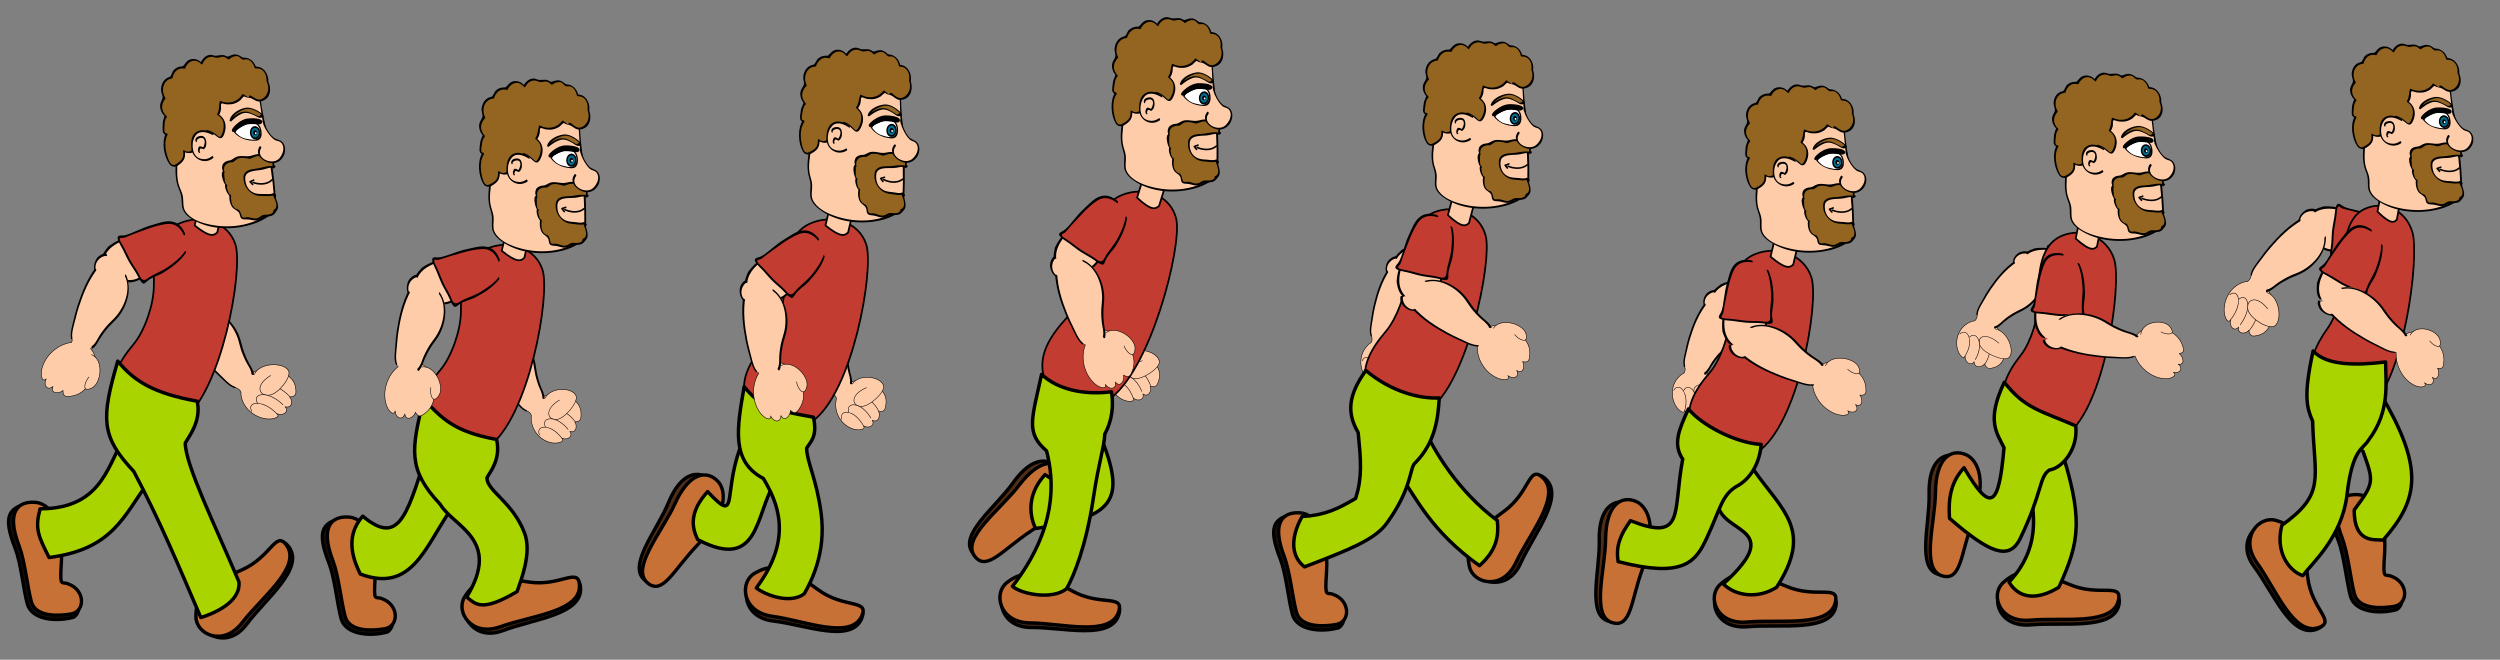 <?xml version="1.0" encoding="UTF-8"?>
<svg viewBox="0 0 3600 950" xmlns="http://www.w3.org/2000/svg" xmlns:xlink="http://www.w3.org/1999/xlink">
<rect x="0" y="0" width="3600" height="950" fill="#808080" stroke="none"/>
<animate attributeName="viewBox" begin="1s;" calcMode="discrete" dur="1s" repeatCount="indefinite" values="0 0 450 950;450 0 450 950;900 0 450 950;1350 0 450 950;1800 0 450 950;2250 0 450 950;2700 0 450 950;3150 0 450 950"/>
<defs>
<clipPath id="f">
<rect width="3600" height="950">
<animate attributeName="x" begin="1s" calcMode="discrete" dur="1s" repeatCount="indefinite" values="0;450;900;1350;1800;2250;2700;3150"/>
<animate attributeName="width" begin="1s" calcMode="discrete" dur="1s" repeatCount="indefinite" values="450;450;"/>
</rect>
</clipPath>
<symbol id="b" overflow="visible">
<path d="m-211.21-132.97c-47.33 41.26-132.73 16.52-132.73-12.68 0.8-23.46-4.06-22.39-5.44-33.35-1.63-12.88 0.55-35.01 0.55-34.99l1.1-59.54c0-29.17 11.56-59.19 42.32-59.19h40.8c30.75 0 42.31 27.89 41.91 56.93 0 0 13.79 88.03 11.49 142.82z" fill="#fca"/>
<path d="m-211.21-132.97c-47.33 41.26-132.73 16.52-132.73-12.68 0.8-23.46-4.06-22.39-5.44-33.35-1.63-12.88 0.55-35.01 0.55-34.99l1.1-59.54c0-29.17 11.56-59.19 42.32-59.19h40.8c30.75 0 42.31 27.89 41.91 56.93 0 0 13.79 88.03 11.49 142.82z" fill="none"/>
<path d="m-212.31-134.1c-26.44 22.46-63.96 26.25-96.29 16.95-11.71-3.36-26.18-9.43-32.35-20.95-3.29-6.12-1.4-14.21-2.09-20.9-0.5-4.89-2.23-9.25-3.81-13.83-4.19-12.17-1.93-27.89-0.7-40.52 0.78-8.22 0.3-16.75 0.45-24.99 0.45-24.66-2.56-53.61 10.61-75.41 13.04-21.57 38.37-17.67 59.62-17.67 10.13 0 20.32-0.72 29.84 3.56 16 7.22 21.49 26.71 22.83 42.98 4.09 50.4 13.67 100.32 11.73 151.24-0.05 1.13 2.48 2.89 2.54 1.31 1.38-35.88-2.38-72.02-6.7-107.58-1.3-10.81-2.76-21.59-4.36-32.34-1.71-11.4-1.2-22.21-5.19-33.3-4.34-12.04-12.89-21.54-24.66-26.1-9.3-3.61-20.49-2.36-30.27-2.35-9.73 0-19.61-0.51-29.32 0.2-14.95 1.1-25.86 11.55-32.03 24.82-9.71 20.9-6.8 48.3-7.2 70.89-0.15 7.79 0.3 15.83-0.45 23.59-1.23 12.81-2.93 27.43 0.5 39.98 1.33 4.87 3.36 9.12 4.04 14.22 0.88 6.63-0.73 13.6 1.51 20 2.91 8.35 10.99 14.11 18.2 18.26 24.68 14.14 57.28 15.39 83.98 7.53 11.69-3.43 22.47-9.43 31.8-17.36 0.9-0.77-1.28-3.07-2.23-2.23z"/>
<path d="m-212.07-155.25c-2.06 1.64-8.15 0.97-15.97 0.39-14.3 1.79-24.8-11.63-24.76-19.93-1.03-9.76-1.18-17.6 22.9-16.85 11.24-2.66 17.73-3.74 19.11-1.49 2.96-2.25 2.98-2.66 0.03-0.38 2.33-13.68-1.86-16.39-10.51-14.96-4.46-5.66-13.37-4.79-23.53-0.64-9.91-3.05-19.09-2.87-23.77 3.33-8.38-0.44-17.38 2.15-13.75 15.55-2.98-2.02 0.03 17.72 2.81 18.23-2.76-0.49 2.21 15.65 4.57 14.91-1.76 12.14 2.61 20.23 10.81 22.72 5.22 7.76-1.1 13.91 12.61 11.47 12.87 4.76 12.92 4.12 22.85-2.15 9.05 1.51 16.68-1.05 15.95-5.99 7.98-2.18 3.66-14.93 0.55-21.39 2.86 1.13 2.96-1.92 0.1-2.82z" fill="#946421"/>
<path d="m-212.07-155.25c-2.06 1.64-8.15 0.97-15.97 0.39-14.3 1.79-24.8-11.63-24.76-19.93-1.03-9.76-1.18-17.6 22.9-16.85 11.24-2.66 17.73-3.74 19.11-1.49 2.96-2.25 2.98-2.66 0.03-0.38 2.33-13.68-1.86-16.39-10.51-14.96-4.46-5.66-13.37-4.79-23.53-0.64-9.91-3.05-19.09-2.87-23.77 3.33-8.38-0.44-17.38 2.15-13.75 15.55-2.98-2.02 0.03 17.72 2.81 18.23-2.76-0.49 2.21 15.65 4.57 14.91-1.76 12.14 2.61 20.23 10.81 22.72 5.22 7.76-1.1 13.91 12.61 11.47 12.87 4.76 12.92 4.12 22.85-2.15 9.05 1.51 16.68-1.05 15.95-5.99 7.98-2.18 3.66-14.93 0.55-21.39 2.86 1.13 2.96-1.92 0.1-2.82z" fill="none"/>
<path d="m-213.04-156.48c-3.56 1.9-8.8 0.77-12.67 0.49-5.92-0.44-10.73-0.08-16.15-3.18-7.78-4.46-10.48-12.93-10.01-21.46 0.4-6.99 7.32-8.66 12.94-9.4 5.22-0.69 9.88-0.33 15.03-1.46 2.23-0.49 10.58-3.1 12.44-1.08 0.35 0.38 1.1 1.13 1.68 0.67 0.83-0.54 1.56-1.18 2.23-1.89 0.9-0.9-0.93-3.05-1.98-2.46-0.8 0.38-1.56 0.9-2.24 1.51 0.73 0.67 1.45 1.36 2.21 2.02 0.7-4.69 1.56-10.5-1.65-14.5-2.96-3.69-8.5-0.9-10.86-3.4-4.64-4.92-12.99-3.15-18.54-1.62-7.95 2.2-17.13-2.84-24.65 1.64-3.16 1.9-5.12 3.28-8.78 3.59-3.01 0.26-5.69 1.43-7.88 3.51-1.63 1.54-2.08 3.92-2.38 6.02-0.3 2.18 1.38 5.4 0.58 5.86-3.91 2.18 0.45 18.77 4.14 20.72-0.23-0.82-0.45-1.64-0.71-2.46-3.86 0.85 1.43 17.13 5.87 17.63-0.58-0.72-1.15-1.43-1.7-2.16-0.7 6.3-0.3 12.01 2.83 17.57 2.61 4.64 8.93 5.74 10.23 10.86 0.6 2.43 0.58 5.53 2.81 7.15 1.58 1.13 3.06 1.25 4.99 1.28 4.01 0.03 7.17 0.79 11.02 1.79 5.07 1.31 8.43 0.44 12.86-2.23 5.89-3.51 14.27 0.26 19.14-5.68 1.63-2 4.82-5.46 5.09-8.2 0.3-3.02-0.1-5.74-0.83-8.68-0.28-1.1-2.36-6.92-2.03-6.89 0.3 0.03 0.45-0.08 0.63-0.31 1.61-2.28-0.78-4.05-2.59-5.15-1.76-1.08-1.25 1.56-0.17 2.23-0.18 0.1-0.35 0.23-0.53 0.36-0.7-0.08-0.8 0.72-0.57 1.23 2.51 5.48 7.62 17.03-0.26 20.16-0.25 0.1-0.43 0.28-0.42 0.56-0.1 6.15-8.63 5.92-12.59 5.76-3.91-0.15-4.82 0.9-8.38 3.05-7.12 4.25-12.67-1.95-19.74-0.87-4.67 0.72-5.32-0.72-6.07-4.61-0.43-2.2-1.38-4.2-2.51-6.09-0.65-1.1-1.68-1.25-2.83-1.67-8.1-2.95-8.48-12.88-7.67-20.05 0.1-0.87-0.85-2.05-1.74-2.13-1.68-0.18-4.67-11.91-3.28-12.22 1.18-0.26-0.18-2.2-0.68-2.46-3.01-1.61-1.86-15.57-2.66-15.82 0.58 0.2 1.13-0.1 0.96-0.82-2.38-10.71 3.44-14.93 13.06-14.68 0.68 0.03 5.59-4 6.32-4.3 5.27-2.2 11.96-0.56 17.18 0.89 1.73 0.49 6.04-1.87 7.88-2.35 6.27-1.74 10.06-0.59 15.32 2.84 1.18 0.77 3.81-0.08 5-0.08 6.77 0.03 5.02 9.04 4.38 13.14-0.13 0.87 1.28 2.69 2.21 2.03 0.68-0.61 1.4-1.13 2.21-1.51-0.65-0.82-1.33-1.66-1.98-2.49-1.58 1.56-0.28 2.25-2.29 1.18-1.15-0.64-2.58-0.59-3.83-0.59-6.8 0-13.52 2.38-20.34 2.69-8.3 0.38-17.76 1.74-18.34 11.83-0.53 9.3 3.29 17.11 10.36 22.87 4.09 3.3 9.08 4.76 14.22 4.95 5.42 0.18 13.57 2.07 18.69-0.67 0.98-0.51-0.88-3.07-1.98-2.46z"/>
<path d="m-211.69-317.4c0.18-1.1 0.28-2.23 0.3-3.38 0-9.81-6.75-17.75-15.1-17.75-0.48 0-0.93 0.03-1.38 0.08-1.48-7.99-7.5-13.98-14.72-13.96-0.9 0-1.78 0.1-2.63 0.28-2.76-3.53-6.7-5.76-11.11-5.79-3.69 0-7.07 1.56-9.71 4.18-2.68-2.97-6.32-4.82-10.31-4.82-2.53 0-4.92 0.74-6.97 2.05-2.31-1.69-5.02-2.69-7.95-2.69-6.07 0-11.31 4.25-13.7 10.35-2.76-3.76-6.85-6.15-11.38-6.15-6.22 0-11.56 4.43-13.85 10.76-1.38-0.49-2.83-0.77-4.36-0.74-7.15 0-13.12 5.87-14.67 13.73-8.23 0.13-14.87 8.02-14.9 17.74 0 4.1 1.18 7.86 3.18 10.86-3.66 3.56-5.84 8.17-5.86 13.19 0 5.22 2.38 9.96 6.32 13.6-2.36 2.15-3.81 5.15-3.84 8.51 0 6.51-3.71 16.98 3.13 16.98 0.08 0 0.18-0.03 0.25-0.03-3.31 4.79-5.19 12.32-3.28 24 1.33 8.09 3.76 28.17 16.05 20.77 12.21-7.35 10.91-11.83 10.64-18.87 2.91 2.46 6.22 3.3 8.9 1.87 4.36-2.33 6.04 1.08 9.91-15.06 0.15-0.59 0.08-1.36-0.13-2.16 7.4-1.38 13.49-5.87 16.43-11.85 4.16 1.25 9.83 2.71 15.17 9.65 4.82 6.27 10.46-7.94 10.44-17.75 0-6.25-4.16-11.32-8.68-14.21 2.36-3.2 3.76-6.99 3.76-11.09 0-1.1-0.13-2.15-0.3-3.23 0.58-1.23 1-2.51 1.35-3.82 3.56 1.97 7.78 3.15 12.32 3.13 9 0 16.8-4.53 20.61-11.14 2.46 2.07 5.47 3.3 8.73 3.28 0.9 0 1.81-0.1 2.69-0.29 2.76 3.97 6.95 6.51 11.66 6.51 8.33 0 15.07-7.94 15.07-17.77 0-3.28-0.75-6.33-2.08-8.97z" fill="#946421"/>
<path d="m-211.69-317.4c0.18-1.1 0.28-2.23 0.3-3.38 0-9.81-6.75-17.75-15.1-17.75-0.48 0-0.93 0.03-1.38 0.08-1.48-7.99-7.5-13.98-14.72-13.96-0.9 0-1.78 0.1-2.63 0.28-2.76-3.53-6.7-5.76-11.11-5.79-3.69 0-7.07 1.56-9.71 4.18-2.68-2.97-6.32-4.82-10.31-4.82-2.53 0-4.92 0.74-6.97 2.05-2.31-1.69-5.02-2.69-7.95-2.69-6.07 0-11.31 4.25-13.7 10.35-2.76-3.76-6.85-6.15-11.38-6.15-6.22 0-11.56 4.43-13.85 10.76-1.38-0.49-2.83-0.77-4.36-0.74-7.15 0-13.12 5.87-14.67 13.73-8.23 0.13-14.87 8.02-14.9 17.74 0 4.1 1.18 7.86 3.18 10.86-3.66 3.56-5.84 8.17-5.86 13.19 0 5.22 2.38 9.96 6.32 13.6-2.36 2.15-3.81 5.15-3.84 8.51 0 6.51-3.71 16.98 3.13 16.98 0.08 0 0.18-0.03 0.25-0.03-3.31 4.79-5.19 12.32-3.28 24 1.33 8.09 3.76 28.17 16.05 20.77 12.21-7.35 10.91-11.83 10.64-18.87 2.91 2.46 6.22 3.3 8.9 1.87 4.36-2.33 6.04 1.08 9.91-15.06 0.15-0.59 0.08-1.36-0.13-2.16 7.4-1.38 13.49-5.87 16.43-11.85 4.16 1.25 9.83 2.71 15.17 9.65 4.82 6.27 10.46-7.94 10.44-17.75 0-6.25-4.16-11.32-8.68-14.21 2.36-3.2 3.76-6.99 3.76-11.09 0-1.1-0.13-2.15-0.3-3.23 0.58-1.23 1-2.51 1.35-3.82 3.56 1.97 7.78 3.15 12.32 3.13 9 0 16.8-4.53 20.61-11.14 2.46 2.07 5.47 3.3 8.73 3.28 0.9 0 1.81-0.1 2.69-0.29 2.76 3.97 6.95 6.51 11.66 6.51 8.33 0 15.07-7.94 15.07-17.77 0-3.28-0.75-6.33-2.08-8.97z" fill="none"/>
<path d="m-210.41-316.71c1.4-11.32-5.87-23.77-18.11-23.05 0.63 0.56 1.23 1.1 1.86 1.67-1.86-7.68-6.6-13.68-14.35-15.42-1.78-0.41-3.86 0.13-5.39-1.18-1.83-1.56-3.51-2.64-5.72-3.61-3.71-1.61-7.78-0.85-11.34 0.72-4.92 2.15-3.94-0.05-8.65-1.39-5.07-1.41-10.41 1.33-14.97-0.64-8.15-3.53-15.8 2.64-19.11 9.84 0.63 0.1 1.23 0.2 1.85 0.28-4.51-5.35-10.03-7.79-16.9-6.15-3.39 0.82-6.09 3.66-8.1 6.35-3.14 4.15-3.59 2.18-8.03 3.18-3.44 0.77-5.87 2.18-8.43 4.58-2.13 2.02-3.59 8.53-6.22 9.17-7.7 1.82-12.01 7.99-13.21 15.7-0.53 3.3 0.15 6.56 1.07 9.71 1.45 4.87-1.48 7.17-3.18 11.71-2.26 6.07 0.28 13.96 4.64 18.41 0.23 0.23-2.73 7.5-2.89 8.81-0.45 4.12-1.05 8.43-0.95 12.58 0.1 3.38 2.73 6.66 6.25 6.35-0.58-0.82-1.15-1.64-1.76-2.43-7.37 11.6-4.97 33.24 2.53 44.61 2.93 4.46 8.08 5.17 12.44 2.41 8.35-5.3 11.29-9.58 10.81-19.34-0.53 0.08-1.05 0.15-1.58 0.26 4.61 3.15 13.49 4.2 16.66-1.95 1.38-2.66 2.18-5.53 2.98-8.42 1.2-4.41 2.33-4.89 6.5-6.66 2.63-1.13 4.89-3.02 6.92-5 2.03-1.97 2.43-4.92 5.67-3.89 9.71 3.12 15.02 18.13 21.24 2.92 4.49-10.94 2.28-21.57-7.3-28.33 0.25 0.69 0.53 1.36 0.78 2.05 2.68-4.1 4.11-8.22 3.84-13.19-0.25-4.74 1.91-3.94 4.76-2.89 3.31 1.23 7 1.28 10.49 1.12 4.77-0.23 9.15-2.28 13.04-4.94 0.9-0.61 5.04-5.92 6.14-5.12 1.33 0.95 3.71 1.92 5.35 2.07 5.17 0.49 7.1 3.33 11.61 5.46 4.09 1.9 8.7 0.9 12.46-1.13 9.08-4.89 9.73-17.39 6.12-25.87-0.5-1.2-3.01-2-2.2-0.07 3.86 9.04 1.4 19.54-7.35 24.28-5.92 3.2-10.96-1.2-15.9-4.95-0.2-0.15-0.4-0.26-0.66-0.33-7.35-2.18 3.03 7.17-10.75-2.66-0.28-0.2-1.1-0.69-1.41-0.23-7.1 10.91-20.49 13.6-31.85 8.04-0.35-0.18-1.05-0.36-1.21 0.18-1.91 6.2-0.88 12.14-4.69 17.95-0.45 0.72 0.23 1.64 0.81 2.05 7.62 5.4 8.5 12.27 6.67 20.67-0.4 1.84-3.86 13.45-7.53 9.76-5.04-5.12-9.28-8.2-16.12-10.27-0.38-0.13-0.7-0.03-0.91 0.3-3.56 6.38-9.18 9.91-16.07 11.5-0.25 0.05-0.38 0.36-0.38 0.62 0.55 8.66-6.37 22.44-17.1 15.11-0.43-0.28-1.63-0.74-1.58 0.23 0.25 4.89 0.33 8.71-2.96 12.68-2.26 2.71-5.84 4.84-8.83 6.4-5.64 2.97-8.48-3.28-9.83-7.32-3.61-10.86-5.79-25.82 0.6-35.83 0.58-0.92-0.75-2.54-1.73-2.46-3.71 0.33-2.18-7.81-1.96-9.58 0.63-5.07 0.45-9.32 4.11-13.42 0.48-0.51-0.1-1.38-0.47-1.8-7.52-7.71-6.95-17.37 0.05-24.99 0.28-0.28 0.18-0.79-0.03-1.13-6.04-10.5-1.98-26.18 11.26-27.33 0.25-0.03 0.53-0.08 0.61-0.38 2.21-8.73 8.83-15.11 18.13-12.66 0.35 0.1 0.73 0.08 0.88-0.33 4.24-9.86 15.1-14.75 23.4-4.92 0.38 0.44 1.48 1.1 1.85 0.31 3.46-7.58 10.38-12.19 18.61-8.6 6.85 2.97 10.21-4.46 18.46 3.43 0.4 0.38 1.18 0.97 1.73 0.51 2.83-2.46 5.47-3.69 9.23-4.02 5.89-0.51 6.12 3.3 10.49 5.58 0.95 0.51 2.48-0.03 3.26-0.1 6.97-0.77 11.46 6.43 12.86 12.32 0.18 0.72 1.05 1.72 1.86 1.66 10.63-0.64 15.47 9.71 14.27 19.09-0.13 1.13 2.33 2.95 2.56 1.35z"/>
<path d="m-220.67-259.93c0.7 9.81 11.76 25.71 15.48 26.36 21.54 3.76 10.51 36.75-8.31 32.55-14.22-3.18-21.32-13.47-13.84-22.69" fill="#fca"/>
<path d="m-220.67-259.93c0.7 9.81 11.76 25.71 15.48 26.36 21.54 3.76 10.51 36.75-8.31 32.55-14.22-3.18-21.32-13.47-13.84-22.69" fill="none"/>
<path d="m-221.95-260.59c0.95 7.94 5.07 15.14 9.66 21.49 1.56 2.15 3.36 4.12 5.39 5.76 3.61 2.89 7.85 1.72 10.76 6.48 4.26 7.02-0.35 16.75-5.69 21.51-10.63 9.48-34.51-3.15-24.38-17.23 0.75-1.02-1.56-3.2-2.23-2.26-6.77 9.43-0.75 17.95 8.15 22.64 9.38 4.92 19.21 3.1 25.03-6.01 3.91-6.12 4.72-15.73-0.58-21.34-3.46-3.69-8.53-3.66-11.89-6.89-5.79-5.53-10.68-14.83-11.66-22.84-0.13-1.1-2.73-2.79-2.56-1.31z"/>
<path d="m-247.08-243.79a8.1 8.07 0 0 0 16.2 0 8.1 8.07 0 0 0-16.2 0" fill="#006e90" stroke="#000"/>
<path d="m-242.45-243.79a3.47 3.46 0 0 0 6.95 0 3.47 3.46 0 0 0-6.95 0"/>
<path d="m-239.34-243.02a1.53 1.52 0 0 0 3.05 0 1.53 1.52 0 0 0-3.05 0" fill="#fff"/>
<path d="m-294.86-246.4c-5.84-3.53-13.14-6.99-20.04-4.48-5.72 2.1-9.13 7.43-10.18 13.21-1.98 10.76-0.75 22.41 10.73 26.89 6.42 2.51 12.21 1.56 17.49-2.68" fill="#fca"/>
<path d="m-294.86-246.4c-5.84-3.53-13.14-6.99-20.04-4.48-5.72 2.1-9.13 7.43-10.18 13.21-1.98 10.76-0.75 22.41 10.73 26.89 6.42 2.51 12.21 1.56 17.49-2.68" fill="none"/>
<path d="m-294.78-247.71c-7.95-4.58-16.33-7.99-24.66-2.46-6.72 4.46-7.65 14.55-7.4 21.88 0.58 16.11 17.41 25.79 30.68 16.26 1.03-0.74-0.45-3.53-1.41-2.87-5.47 3.92-10.58 4.79-17 2.69-8.13-2.66-10.38-10.89-10.18-18.62 0.13-5.69 1.66-10.83 5.29-15.19 6.55-7.79 17.48-3.2 24.55 0.9 1.61 0.92 1.1-2.02 0.13-2.59z"/>
<path d="m-319.26-237.72c-1.45-3.69 5.44-6.74 9.76-5.53 3.91 1.1 3.89 6.56 3.33 10.27-0.28 1.92-0.85 3.56-2.23 4.92-1.83 1.82-0.88 1.18-2.79 0.38-1.33-0.54-2.26-1.61-3.71-0.28-1.08 1-2.13 6.56-0.65 5.99" fill="none"/>
<path d="m-318.31-237.72c-0.9-3.53 11.76-8.55 11.31 2.02-0.03 0.69-1.66 8.27-3.26 7.18-1.2-0.82-2.61-1.46-4.09-1.52-3.24-0.13-4.54 9.68-0.75 9.58 1.33-0.03 0.25-3.02-0.9-2.99 1.38-0.03 0.88-0.46 1.28-1.85 0.7-2.43 3.31-1.33 4.74-0.33 1.25 0.85 2.53-1.23 3.18-2 2.51-2.89 2.56-9.43 1.16-12.8-1.66-4.07-5.02-5.07-9.08-4.23-3.46 0.74-6.42 3.15-5.47 6.94 0.4 1.56 2.41 2.07 1.88 0z"/>
<path d="m-263.08-247.14s0.35-2.7 6.3-6.63c6.47-4.25 23.33-11.14 28.92-0.89 1.93 3.56 3.64 9.9 1.75 14.04-2.86 6.26-6.45 6.91-11.03 6.3-5.47-0.72-11.26-1.44-16.4-4.39-1.93-1.11-3.81-2.47-5.55-4.1-0.6-0.57-2.71-2.48-3.99-4.33z" fill="#fff"/>
<path d="m-263.08-247.14s0.35-2.7 6.3-6.63c6.47-4.25 23.33-11.14 28.92-0.89 1.93 3.56 3.64 9.9 1.75 14.04-2.86 6.26-6.45 6.91-11.03 6.3-5.47-0.72-11.26-1.44-16.4-4.39-1.93-1.11-3.81-2.47-5.55-4.1-0.6-0.57-2.71-2.48-3.99-4.33z" fill="none"/>
<path d="m-261.9-246.62c0.78-3.86 6.75-7.01 11.26-9.16 2.83-1.34 6.02-2.35 9.38-2.99 7.93-1.55 12.04 2.63 13.7 7.2 1.66 4.59 2.66 14.97-6.77 16.5-3.84 0.62-10.03-1.09-13.37-1.96-6.7-1.73-11.31-6.21-14.45-10.24-0.7-0.91-2.81-0.98-1.85 0.24 6.09 7.81 15.88 13.2 29.72 13.76 12.54 0.52 10.23-14.39 8.6-18.87-2.26-6.19-8.48-10.06-18.46-8.1-7.78 1.52-18.96 6.96-20.11 12.56-0.15 0.7 2.13 2.04 2.35 1.06z"/>
<path d="m-222.24-270.28c-0.88-1.5-5.27-3.97-6.47-4.8-4.16-2.94-10.76-6.27-16.31-5.65-7.45 0.85-22.35 8.1-23.22 16.81 5.99-5.02 13.59-11.57 23.55-11.29 2.43 0.07 12.82 5.23 14.55 6.26 1.91 1.14 3.79 3.02 6.64 2.09 3.08-1.01 2.11-1.94 1.26-3.42z" fill="#946421"/>
<path d="m-222.24-270.28c-0.88-1.5-5.27-3.97-6.47-4.8-4.16-2.94-10.76-6.27-16.31-5.65-7.45 0.85-22.35 8.1-23.22 16.81 5.99-5.02 13.59-11.57 23.55-11.29 2.43 0.07 12.82 5.23 14.55 6.26 1.91 1.14 3.79 3.02 6.64 2.09 3.08-1.01 2.11-1.94 1.26-3.42z" fill="none"/>
<path d="m-221.17-270.28c-3.91-4.57-15.78-12.58-24.78-11.24-11.69 1.73-22.17 9.35-23.55 17.03-0.1 0.54 1.61 1.94 2.39 1.26 4.49-3.76 8.95-7.53 15.37-9.95 7.35-2.79 13.32 0.77 18.94 3.56 2.18 1.09 4.89 3.82 8 3.8 4.49-0.02 5.09-2.04 3.79-4.26-0.4-0.65-3.11-1.49-2.49-0.39-2.33 2.48-4.34 2.84-6.04 1.11-0.43-0.25-0.88-0.51-1.36-0.74-1.25-0.67-2.56-1.31-3.86-1.92-2.68-1.31-6.22-3.37-9.61-3.88-10.61-1.55-19.59 6.72-25.03 11.28 0.8 0.42 1.61 0.85 2.41 1.26 1.05-5.78 6.55-10.21 13.5-13.65 4.44-2.19 9.36-3.66 15.02-2.28 4.92 1.19 12.41 5.87 15.12 9.03 0.6 0.7 3.19 1.16 2.18-0.02z"/>
<g transform="matrix(2.039 0 0 2.598 -1226.2 -654.36)">
<circle cx="486.71" cy="157.62" r="3.15" fill="#006e90" stroke="#000"/>
<circle cx="486.71" cy="157.62" r="1.35"/>
<circle cx="487.16" cy="157.92" r=".594" fill="#fff"/>
</g>
<path d="m-223.69-259.19c-1.88 3.69-8.22-0.01-19.48 0.59s-24.47 14.78-22.7 7.82c0.57-2.24 11.36-13.52 22.63-14.12 11.26-0.6 21.44 2.01 19.55 5.71z" color="#000000" color-rendering="auto" image-rendering="auto" shape-rendering="auto" solid-color="#000000" stroke="#000" stroke-linecap="round" stroke-linejoin="round" stroke-width="2" style="isolation:auto;mix-blend-mode:normal;solid-fill:#ffccaa"/>
<path d="m-213.43-175.73c-8.91 8.08-22.27 4.64-27.43 2.25" fill="none" stroke="#000" stroke-linecap="round" stroke-linejoin="round" stroke-width="2.368"/>
<path d="m-239.85-176.8-5.25 1.98 3.35 4.18" fill="none" stroke="#000" stroke-linecap="round" stroke-linejoin="round" stroke-width="2.368"/>
</symbol>
<symbol id="a" overflow="visible">
<path d="m790.19 141.04 16.05 11.06c7.06-6.94 17.43-10.87 28.99-9.85 21.07 1.85 40.1 9.62 40.82 29.3 0.15 3.74 1.37 9.71-9.06 10.13 2.74 2.42 3.77 7.53 2.25 11-1.23 2.68-4 4.38-8.8 3 6.55 6.42-1.94 13.81-11.61 10.16 5.66 4.82-5.31 8.3-14.19 7.43-19.96-2-36.21-17.49-37.71-35.81 1.72-7.04-9.36-9.84-16.47-13.98" fill="#fca" stroke="#000" stroke-linecap="round" stroke-linejoin="round" stroke-width=".819"/>
<path d="m830.94 177.15c-8.42-13.67 14.97-18.82 36.55 4.02" fill="#fca" stroke="#000" stroke-linecap="round" stroke-linejoin="round" stroke-width=".819"/>
<path d="m839.59 150.79c-23.86 14.54-16.12 30.41-1.19 28.15 12.59-1.9 31.9-26.37 27.05-35.19-6.66-12.12-41.18-12.31-49.25 5.32" fill="#fca" stroke="#000" stroke-linecap="round" stroke-linejoin="round" stroke-width=".819"/>
<path d="m812.73 202.42c-8.42-13.67 14.97-18.82 36.55 4.02" fill="#fca" stroke="#000" stroke-linecap="round" stroke-linejoin="round" stroke-width=".819"/>
<path d="m820.93 190.38c-9.05-13.34 13.96-19.52 36.56 2.46" fill="#fca" stroke="#000" stroke-linecap="round" stroke-linejoin="round" stroke-width=".819"/>
<path d="m704.42 53.65a29.44 23.94 2.151 0 0 58.81 2.21 29.44 23.94 2.151 0 0-58.81-2.21" fill="#fca"/>
<path d="m758.09 65.89c6.27-4.9 10.38-11.74 10.79-19.79 0.61-11.84 5.77-30.52-4.66-39.53-5.82-5.02-34.38-8.14-38.17-4.49-2.2 2.11-14.02 21.54-15.45 25.26-2.39 6.27-4.47 12.65-5.2 19.23-0.22 2.06-0.47 3.98-0.62 5.77" fill="#fca"/>
<path d="m758.09 65.89c6.27-4.9 10.38-11.74 10.79-19.79 0.61-11.84 5.77-30.52-4.66-39.53-5.82-5.02-34.38-8.14-38.17-4.49-2.2 2.11-14.02 21.54-15.45 25.26-2.39 6.27-4.47 12.65-5.2 19.23-0.22 2.06-0.47 3.98-0.62 5.77" fill="none"/>
<path d="m759.06 67.43c12.63-10.72 13.67-30.53 12.59-46.44-0.91-13.42-9.45-18.34-20.84-20.63-6.64-1.33-13.63-1.95-20.39-1.45-4.7 0.33-6.15 2.44-8.71 6.31-9.7 14.56-16.33 28.3-18.1 46.24 2.22 21.94 10.98 22.57 11.17 20.37-15.37-18.08-2.74-44.82 4.77-57.09 2.21-3.64 4.47-7.31 7.05-10.66 2.11-2.74 8.52-1.84 11.42-1.76 12.88 0.33 29.18 1.46 31.32 17.71 0.89 6.88-0.53 14.18-1.28 21-1.09 9.93-3.34 16.9-10.93 23.36-0.98 0.83 0.68 4.08 1.93 3.04z"/>
<path d="m765.83-40.82c-5.44-2.07-10.3-2.7-13.5-2.49-14.86 1-20.71 17.6-26.17 27.29-5.73 10.2-8.44 21.42-13.52 31.85-1.37 2.8-2.71 5.66-3.65 8.57-0.62 1.87-6.76 5.81-5.04 7.23 4.4 3.59 13.15 4.46 16.61 5.64 11.03 3.75 22.22 7.02 34.06 8.57 7.06 0.93 16.57 5.25 20.46 4.01 2.7-0.86 1.44-4.84 2.31-9.46 1.47-7.75 5.31-14.54 6.51-22.18 2.09-12.83 4.9-29.51 1.59-42.3" fill="#c23c32"/>
<path d="m765.83-40.82c-5.44-2.07-10.3-2.7-13.5-2.49-14.86 1-20.71 17.6-26.17 27.29-5.73 10.2-8.44 21.42-13.52 31.85-1.37 2.8-2.71 5.66-3.65 8.57-0.62 1.87-6.76 5.81-5.04 7.23 4.4 3.59 13.15 4.46 16.61 5.64 11.03 3.75 22.22 7.02 34.06 8.57 7.06 0.93 16.57 5.25 20.46 4.01 2.7-0.86 1.44-4.84 2.31-9.46 1.47-7.75 5.31-14.54 6.51-22.18 2.09-12.83 4.9-29.51 1.59-42.3" fill="none"/>
<path d="m765.56-42.33c-9.3-3.11-17.86-3.91-26.02 2.5-7.63 5.99-11.67 16.97-16.17 25.41-3.42 6.42-5.67 13.57-8.29 20.38-2.16 5.65-4.77 14.68-8.81 19.03-3.35 3.63-6.1 6.59-0.21 9.36 4.8 2.25 9.77 2.98 14.8 4.43 6.22 1.76 12.28 4.06 18.59 5.59 7.63 1.85 15.46 2.62 23.02 4.68 4.41 1.19 8.9 3.04 13.5 2.37 2.86-0.4 2.39-5.64 2.46-7.48 0.32-8.48 5.13-16.59 6.88-24.84 2.87-13.7 4.62-28.89 1.57-42.66-0.29-1.27-3.18-3.18-2.75-1.06 2.46 11.05 1.32 22.15-0.21 33.22-1.64 11.56-6.86 22.08-8.24 33.56-1.05 8.85-8.27 5.48-13.76 3.89-4.71-1.35-9.48-1.98-14.3-2.79-10.67-1.81-20.62-6-31.1-8.43-2.1-0.5-13.02-1.9-9.17-5.78 2.24-2.26 2.85-3.17 4.02-6.33 3.9-10.66 8.7-21.47 13.27-31.89 3.46-7.89 7.85-16.28 12.87-23.18 7.35-10.08 17.74-10.62 28.57-6.99 1.99 0.68 0.67-2.59-0.52-2.99z"/>
<path d="m759.39 57.21c6.13 2.23 10.6 6.17 15.92 10.71 7.27 6.26 9.78 10.83 14.72 18.84 8.98 14.56 4.08 24.19 21.97 53.81 4.49 7.44 3.07 13.76-7.23 19.92-9.45 5.67-14.84 10.61-21.81 4.77-21.98-18.49-26.91-24.08-37.65-36.35-11.56-13.17-21.86-27.67-28.28-44.21-4.17-10.76-3.3-17.64 5.36-24.96 8.37-7.07 15.9-4.9 26.23-4.53 4.23 0.17 7.7 0.84 10.77 2z" fill="#fca"/>
<path d="m787.96 167.93c-1.61-0.27-3.23-1.07-4.97-2.55-21.78-18.52-26.67-24.13-37.37-36.42-11.49-13.17-21.74-27.67-28.13-44.19" fill="#fca"/>
<path d="m787.96 167.93c-1.61-0.27-3.23-1.07-4.97-2.55-21.78-18.52-26.67-24.13-37.37-36.42-11.49-13.17-21.74-27.67-28.13-44.19" fill="none"/>
<path d="m788.23 166.92c-7.92-2.68-16.19-12.54-22.37-18.3-4.41-4.14-8.62-8.51-12.67-12.99-13.84-15.35-26.22-31.57-34.07-50.87-0.48-1.2-4-1.65-3.27 0.06 8.18 20.13 21.29 36.82 35.65 52.74 4.68 5.17 9.64 10.04 14.78 14.74 6.37 5.87 13.2 13.83 21.43 16.62 2.12 0.71 2.59-1.29 0.52-2z"/>
<path d="m748.45 55.67c4.16 0.17 7.6 0.9 10.64 2.02 6.07 2.26 10.49 6.23 15.75 10.77 7.22 6.29 9.72 10.84 14.62 18.82 8.94 14.55 4.18 24.07 22.01 53.69 1.69 2.79 2.55 5.4 2.43 7.94" fill="#fca"/>
<path d="m748.45 55.67c4.16 0.17 7.6 0.9 10.64 2.02 6.07 2.26 10.49 6.23 15.75 10.77 7.22 6.29 9.72 10.84 14.62 18.82 8.94 14.55 4.18 24.07 22.01 53.69 1.69 2.79 2.55 5.4 2.43 7.94" fill="none"/>
<path d="m749.1 56.82c20.82 1.62 38.31 23.33 44.07 43.01 1.63 5.56 2.81 11.2 4.79 16.64 1.64 4.54 3.56 8.96 5.67 13.32 2.96 6.07 7.97 11.95 8.5 18.8 0.1 1.35 3.64 2.21 3.52 0.61-0.51-6.35-4.39-11.28-7.38-16.8-3.02-5.6-5.52-11.5-7.57-17.51-2.45-7.2-3.68-14.73-6.6-21.8-7.81-19.08-25.86-37.01-46.29-38.58-2.37-0.19-0.15 2.2 1.29 2.31z"/>
<path d="m710.16 81.51a13.66 7.5 53.262 0 0 11.78-9.22 13.66 7.5 53.262 0 0-11.78 9.22" fill="#fca"/>
<path d="m718.52 89.36c-3-0.91-6.03-3.06-8.39-6.16-2.36-3.11-3.43-5.9-3.54-9.06-0.11-3.17-0.3-7.67 1.88-9.4" fill="#fca"/>
<path d="m718.52 89.36c-3-0.91-6.03-3.06-8.39-6.16-2.36-3.11-3.43-5.9-3.54-9.06-0.11-3.17-0.3-7.67 1.88-9.4" fill="none"/>
<path d="m718.82 88.4c-5.3-1.94-9.23-6.72-10.36-12.35-0.65-3.23-0.68-7.98 1.58-10.42 1.02-1.11-2.23-2.75-3.12-1.76-3.02 3.26-2.85 10.75-1.04 14.74 2.5 5.52 6.73 9.68 12.33 11.74 2.08 0.77 2.72-1.19 0.61-1.95z"/>
</symbol>
<symbol id="c" overflow="visible">
<path d="m1081.6 61.26 0.54 21.33c9.43 0.49 18.37 5.92 24.18 16 10.58 18.42 15.37 39.69 0.45 55.14-1.06 1.12-2.29 2.56-3.72 3.52-2.38 1.62-5.43 1.88-9.31-3.17-0.55 7.2-10.87 16.48-14.63 5.24-1.26 10.15-11.84 8.85-14.56-1.7-0.54 8.23-9.5 1.99-13.89-5.89-9.84-17.65-6.99-42.51 6.44-57.54l-7.85-18.11" fill="#fca" stroke="#000" stroke-linecap="round" stroke-linejoin="round" stroke-width=".795"/>
<path d="m1108.9 114.94c-0.3 8.51 6.78 24.9 13.48 9.25 6.11-14.26-13.88-42.61-32.21-35.82" fill="#fca" stroke="#000" stroke-linecap="round" stroke-linejoin="round" stroke-width=".795"/>
<path d="m1063.7-50.22a29.44 23.94 42.274 0 0 43.55 39.59 29.44 23.94 42.274 0 0-43.55-39.59" fill="#fca"/>
<path d="m1096.9-6.27c7.95 0.29 15.5-2.29 21.01-8.18 8.1-8.65 24.08-19.62 21.91-33.23-1.21-7.59-21.04-28.38-26.29-28.04-3.04 0.19-24.6 7.44-28.1 9.37-5.87 3.26-11.57 6.79-16.36 11.35-1.5 1.44-2.92 2.74-4.2 4.01" fill="#fca"/>
<path d="m1096.9-6.27c7.95 0.29 15.5-2.29 21.01-8.18 8.1-8.65 24.08-19.62 21.91-33.23-1.21-7.59-21.04-28.38-26.29-28.04-3.04 0.19-24.6 7.44-28.1 9.37-5.87 3.26-11.57 6.79-16.36 11.35-1.5 1.44-2.92 2.74-4.2 4.01" fill="none"/>
<path d="m1096.6-4.47c16.57-0.06 30.12-14.54 39.55-27.39 7.96-10.85 4.59-20.11-2.64-29.21-4.22-5.3-9.16-10.27-14.65-14.25-3.81-2.77-6.27-2.09-10.73-0.79-16.8 4.88-30.73 11.11-43.64 23.69-12.44 18.21-6.15 24.33-4.59 22.78-0.1-23.73 26.79-36.04 40.44-40.58 4.03-1.36 8.13-2.71 12.27-3.61 3.38-0.73 7.7 4.08 9.86 6.01 9.63 8.55 21.37 19.92 12.53 33.73-3.75 5.83-9.55 10.5-14.51 15.23-7.23 6.89-13.44 10.77-23.41 10.82-1.29 0-2.11 3.56-0.48 3.57z"/>
<path d="m1171.6-82.88c-2.83-5.08-6.13-8.7-8.71-10.6-12.01-8.81-27.17 0.11-37.6 4-10.95 4.11-20.26 10.94-30.86 15.64-2.85 1.26-5.72 2.58-8.32 4.2-1.68 1.03-8.92 0.08-8.51 2.28 1.05 5.58 7.18 11.88 9.07 15.02 6.02 9.97 12.47 19.69 20.51 28.5 4.8 5.26 9.29 14.69 13.07 16.25 2.62 1.09 4.22-2.77 7.86-5.74 6.12-4.98 13.43-7.7 19.27-12.77 9.87-8.46 22.76-19.4 28.48-31.32" fill="#c23c32"/>
<path d="m1171.6-82.88c-2.83-5.08-6.13-8.7-8.71-10.6-12.01-8.81-27.17 0.11-37.6 4-10.95 4.11-20.26 10.94-30.86 15.64-2.85 1.26-5.72 2.58-8.32 4.2-1.68 1.03-8.92 0.08-8.51 2.28 1.05 5.58 7.18 11.88 9.07 15.02 6.02 9.97 12.47 19.69 20.51 28.5 4.8 5.26 9.29 14.69 13.07 16.25 2.62 1.09 4.22-2.77 7.86-5.74 6.12-4.98 13.43-7.7 19.27-12.77 9.87-8.46 22.76-19.4 28.48-31.32" fill="none"/>
<path d="m1172.4-84.21c-5.11-8.37-11.13-14.5-21.52-14.85-9.69-0.34-19.86 5.46-28.74 9-6.75 2.7-13.08 6.72-19.47 10.24-5.3 2.93-13.11 8.15-19 8.88-4.9 0.62-8.91 1.1-6.19 7.02 2.22 4.81 5.55 8.57 8.46 12.92 3.62 5.36 6.77 11.02 10.61 16.26 4.64 6.33 10.13 11.97 14.59 18.41 2.61 3.75 4.85 8.06 8.8 10.51 2.44 1.53 5.47-2.77 6.7-4.12 5.71-6.28 14.61-9.38 21.26-14.57 11.02-8.63 22.15-19.11 28.7-31.6 0.6-1.16-0.38-4.48-1.42-2.59-5.24 10.03-13.26 17.78-21.57 25.27-8.71 7.78-19.48 12.46-27.93 20.35-6.51 6.09-9.86-1.14-13.03-5.89-2.74-4.07-5.98-7.62-9.14-11.35-6.99-8.26-11.9-17.87-18.34-26.49-1.29-1.74-8.73-9.84-3.29-10.33 3.16-0.29 4.22-0.58 7.16-2.25 9.85-5.64 20.49-10.81 30.69-15.84 7.73-3.8 16.49-7.39 24.78-9.42 12.12-2.97 20.41 3.31 26.35 13.06 1.08 1.8 2.18-1.55 1.54-2.62z"/>
<path d="m1103.5-12.07c3.25 5.66 4.12 11.55 5.27 18.45 1.53 9.47 0.5 14.59-0.89 23.89-2.51 16.92-12.47 21.13-17.87 55.31-1.36 8.59-6.53 12.5-18.37 10.57-10.88-1.75-18.18-1.45-19.75-10.41-4.89-28.3-5.06-35.75-5.36-52.06-0.35-17.53 1.12-35.24 6.86-52.03 3.75-10.92 8.84-15.61 20.19-15.63 10.96-0.01 15.31 6.5 22.97 13.44 3.12 2.85 5.35 5.61 6.95 8.47z" fill="#fca"/>
<path d="m1054 91c-1.06-1.25-1.78-2.9-2.16-5.15-4.72-28.2-4.85-35.64-5.1-51.93-0.3-17.48 1.21-35.16 6.96-51.92" fill="#fca"/>
<path d="m1054 91c-1.06-1.25-1.78-2.9-2.16-5.15-4.72-28.2-4.85-35.64-5.1-51.93-0.3-17.48 1.21-35.16 6.96-51.92" fill="none"/>
<path d="m1054.8 90.4c-4.33-7.15-4.3-20.02-5.32-28.4-0.7-6-1.11-12.06-1.31-18.1-0.69-20.66 0.29-41.04 6.73-60.85 0.41-1.22-2-3.84-2.54-2.07-6.72 20.67-7.44 41.87-6.72 63.3 0.25 6.97 0.9 13.89 1.79 20.8 1.09 8.6 1.18 19.08 5.68 26.52 1.17 1.91 2.81 0.68 1.69-1.2z"/>
<path d="m1096.1-20.3c3.07 2.81 5.24 5.58 6.83 8.4 3.19 5.64 4.01 11.52 5.1 18.39 1.47 9.46 0.45 14.55-0.95 23.8-2.54 16.88-12.32 21.1-17.77 55.25-0.51 3.22-1.53 5.77-3.26 7.63" fill="#fca"/>
<path d="m1096.1-20.3c3.07 2.81 5.24 5.58 6.83 8.4 3.19 5.64 4.01 11.52 5.1 18.39 1.47 9.46 0.45 14.55-0.95 23.8-2.54 16.88-12.32 21.1-17.77 55.25-0.51 3.22-1.53 5.77-3.26 7.63" fill="none"/>
<path d="m1095.9-19c14.88 14.66 14.26 42.53 5.98 61.29-2.33 5.3-5.07 10.38-7.06 15.8-1.67 4.53-3.05 9.14-4.25 13.85-1.64 6.55-1.61 14.27-5.61 19.85-0.8 1.1 1.36 4.03 2.29 2.74 3.7-5.19 3.91-11.46 5.19-17.6 1.3-6.23 3.19-12.35 5.49-18.28 2.76-7.08 6.68-13.63 9-20.91 6.32-19.62 4.07-44.96-10.53-59.34-1.69-1.67-1.53 1.58-0.5 2.6z"/>
<path d="m1050.2-25.22a7.5 13.66 3.385 0 0 14.95 0.55 7.5 13.66 3.385 0 0-14.95-0.55" fill="#fca"/>
<path d="m1051.5-13.83c-1.7-2.63-2.64-6.22-2.45-10.11 0.2-3.9 1.18-6.72 3.13-9.21 1.96-2.49 4.71-6.06 7.5-5.97" fill="#fca"/>
<path d="m1051.5-13.83c-1.7-2.63-2.64-6.22-2.45-10.11 0.2-3.9 1.18-6.72 3.13-9.21 1.96-2.49 4.71-6.06 7.5-5.97" fill="none"/>
<path d="m1052.4-14.37c-2.8-4.9-2.73-11.09 0.03-16.12 1.58-2.89 4.62-6.54 7.93-6.94 1.5-0.19 0.07-3.54-1.26-3.36-4.41 0.54-9.1 6.39-10.29 10.6-1.64 5.83-1.09 11.74 1.86 16.93 1.1 1.93 2.84 0.84 1.73-1.11z"/>
</symbol>
<symbol id="e" overflow="visible">
<path d="m2027.3 27.15 13.2 15.95c7.81-5.25 18.2-6.43 28.86-2.21 19.46 7.75 36 21.12 33.33 41.8-0.18 1.49-0.3 3.32-0.87 4.91-0.94 2.65-3.21 4.67-9.31 3.13 3.86 5.82 1.18 19.05-8.55 12.72 5.07 8.49-4.15 13.81-12.63 7.38 4.49 6.6-6.39 7.18-14.61 3.78-18.41-7.6-31-28.26-29.27-47.74l-17.1-9.13" fill="#fca" stroke="#000" stroke-linecap="round" stroke-linejoin="round" stroke-width=".795"/>
<path d="m2081.2 51.84c4.85 6.67 20.3 14.96 16.29-0.98-3.65-14.53-36.56-24.24-47.13-8.14" fill="#fca" stroke="#000" stroke-linecap="round" stroke-linejoin="round" stroke-width=".795"/>
<path d="m1912-22.06a29.44 23.94 0 0 0 58.85 0 29.44 23.94 0 0 0-58.85 0" fill="#fca"/>
<path d="m1966.1-11.83c6.08-5.13 9.93-12.12 10.04-20.19 0.17-11.85 4.62-30.72-6.14-39.32-6-4.8-34.66-6.84-38.31-3.06-2.12 2.19-13.2 22.05-14.49 25.82-2.15 6.36-3.99 12.81-4.47 19.41-0.14 2.07-0.32 3.99-0.41 5.79" fill="#fca"/>
<path d="m1966.1-11.83c6.08-5.13 9.93-12.12 10.04-20.19 0.17-11.85 4.62-30.72-6.14-39.32-6-4.8-34.66-6.84-38.31-3.06-2.12 2.19-13.2 22.05-14.49 25.82-2.15 6.36-3.99 12.81-4.47 19.41-0.14 2.07-0.32 3.99-0.41 5.79" fill="none"/>
<path d="m1967.1-10.33c12.22-11.19 12.51-31.02 10.85-46.88-1.41-13.38-10.13-17.97-21.61-19.83-6.69-1.08-13.69-1.44-20.43-0.69-4.68 0.51-6.05 2.67-8.47 6.63-9.15 14.91-15.26 28.89-16.35 46.88 3.04 21.84 11.82 22.14 11.94 19.95-16.04-17.49-4.42-44.69 2.61-57.23 2.07-3.72 4.19-7.47 6.65-10.92 2.01-2.82 8.44-2.16 11.34-2.19 12.88-0.15 29.21 0.36 31.96 16.53 1.15 6.84 0 14.19-0.49 21.02-0.72 9.96-2.7 17.01-10.04 23.76-0.95 0.87 0.83 4.05 2.04 2.97z"/>
<path d="m1969.8-118.77c-5.51-1.86-10.39-2.31-13.58-1.98-14.81 1.56-20.03 18.36-25.13 28.26-5.34 10.41-7.63 21.72-12.31 32.34-1.26 2.85-2.5 5.76-3.33 8.69-0.55 1.89-6.54 6.06-4.76 7.41 4.53 3.42 13.31 3.96 16.81 5.01 11.16 3.33 22.47 6.18 34.35 7.29 7.09 0.66 16.76 4.62 20.6 3.24 2.67-0.96 1.26-4.89 1.95-9.54 1.18-7.8 4.76-14.73 5.68-22.4 1.61-12.9 3.79-29.67 0-42.33" fill="#c23c32"/>
<path d="m1969.8-118.77c-5.51-1.86-10.39-2.31-13.58-1.98-14.81 1.56-20.03 18.36-25.13 28.26-5.34 10.41-7.63 21.72-12.31 32.34-1.26 2.85-2.5 5.76-3.33 8.69-0.55 1.89-6.54 6.06-4.76 7.41 4.53 3.42 13.31 3.96 16.81 5.01 11.16 3.33 22.47 6.18 34.35 7.29 7.09 0.66 16.76 4.62 20.6 3.24 2.67-0.96 1.26-4.89 1.95-9.54 1.18-7.8 4.76-14.73 5.68-22.4 1.61-12.9 3.79-29.67 0-42.33" fill="none"/>
<path d="m1969.5-120.27c-9.41-2.76-17.99-3.24-25.91 3.48-7.4 6.27-11.02 17.4-15.21 26.01-3.18 6.54-5.16 13.77-7.51 20.67-1.95 5.73-4.22 14.85-8.1 19.34-3.21 3.75-5.85 6.81 0.15 9.36 4.88 2.07 9.87 2.61 14.95 3.87 6.28 1.53 12.42 3.6 18.79 4.89 7.69 1.56 15.55 2.04 23.19 3.81 4.45 1.02 9.01 2.7 13.57 1.86 2.84-0.51 2.18-5.73 2.18-7.56 0-8.49 4.5-16.77 5.94-25.07 2.35-13.8 3.53-29.04-0.03-42.69-0.34-1.26-3.3-3.06-2.78-0.96 2.87 10.95 2.15 22.08 1.03 33.21-1.21 11.61-6.03 22.32-6.97 33.83-0.72 8.88-8.06 5.79-13.6 4.41-4.76-1.17-9.55-1.62-14.41-2.25-10.73-1.41-20.83-5.22-31.39-7.26-2.12-0.42-13.08-1.41-9.38-5.43 2.15-2.34 2.73-3.27 3.79-6.48 3.5-10.8 7.89-21.78 12.05-32.36 3.16-8.01 7.23-16.56 11.99-23.64 6.97-10.35 17.33-11.28 28.29-8.07 2.01 0.6 0.57-2.61-0.63-2.97z"/>
<path d="m1964.3-27.11c6.52 0.08 12.04 2.32 18.57 4.85 8.93 3.5 12.82 6.99 20.11 12.91 13.29 10.77 11.85 21.48 38.54 43.51 6.71 5.54 7.45 11.97-0.24 21.19-7.05 8.48-10.5 14.92-18.99 11.71-26.86-10.18-33.35-13.82-47.56-21.84-15.27-8.6-29.78-18.89-41.31-32.37-7.49-8.78-8.95-15.55-3.2-25.32 5.56-9.44 13.38-9.88 23.25-12.95 4.04-1.24 7.55-1.75 10.83-1.69z" fill="#fca"/>
<path d="m2027.8 67.93c-1.61 0.28-3.4 0.06-5.53-0.76-26.68-10.28-33.15-13.95-47.31-22.01-15.2-8.62-29.66-18.92-41.16-32.39" fill="#fca"/>
<path d="m2027.8 67.93c-1.61 0.28-3.4 0.06-5.53-0.76-26.68-10.28-33.15-13.95-47.31-22.01-15.2-8.62-29.66-18.92-41.16-32.39" fill="none"/>
<path d="m2027.8 66.89c-8.36 0.09-19.42-6.47-27.16-9.86-5.53-2.45-10.94-5.18-16.24-8.08-18.14-9.91-35.19-21.11-48.99-36.73-0.85-0.98-4.32-0.24-3.07 1.14 14.38 16.29 32.28 27.69 51.09 37.97 6.13 3.33 12.42 6.28 18.82 9.03 7.95 3.43 17.03 8.68 25.73 8.59 2.24-0.03 2.02-2.08-0.18-2.06z"/>
<path d="m1953.4-24.94c3.98-1.21 7.47-1.67 10.71-1.61 6.48 0.13 11.96 2.4 18.43 4.95 8.89 3.55 12.75 7.01 20.01 12.92 13.25 10.77 11.91 21.33 38.53 43.4 2.51 2.07 4.19 4.26 4.92 6.68" fill="#fca"/>
<path d="m1953.4-24.94c3.98-1.21 7.47-1.67 10.71-1.61 6.48 0.13 11.96 2.4 18.43 4.95 8.89 3.55 12.75 7.01 20.01 12.92 13.25 10.77 11.91 21.33 38.53 43.4 2.51 2.07 4.19 4.26 4.92 6.68" fill="none"/>
<path d="m1954.4-24.06c20.19-5.36 43.87 9.35 55.82 26.01 3.38 4.71 6.36 9.65 10.01 14.11 3.05 3.75 6.32 7.28 9.77 10.7 4.8 4.74 11.47 8.64 14.24 14.93 0.54 1.25 4.16 0.88 3.52-0.58-2.59-5.82-7.88-9.2-12.52-13.42-4.71-4.28-9.02-9.02-12.94-14.02-4.69-5.98-8.34-12.68-13.43-18.38-13.68-15.42-36.64-26.37-56.45-21.11-2.3 0.61 0.58 2.12 1.98 1.76z"/>
<path d="m1925.8 12.11a13.66 7.5 33.945 0 0 8.07-12.59 13.66 7.5 33.945 0 0-8.07 12.59" fill="#fca"/>
<path d="m1936.3 16.76c-3.13 0.13-6.7-0.89-9.95-3.04-3.26-2.16-5.19-4.43-6.34-7.38s-2.82-7.13-1.33-9.49" fill="#fca"/>
<path d="m1936.3 16.76c-3.13 0.13-6.7-0.89-9.95-3.04-3.26-2.16-5.19-4.43-6.34-7.38s-2.82-7.13-1.33-9.49" fill="none"/>
<path d="m1936.3 15.75c-5.64-0.08-10.93-3.29-13.87-8.22-1.68-2.83-3.28-7.3-1.95-10.36 0.59-1.39-3.01-1.85-3.53-0.62-1.78 4.07 0.87 11.08 3.89 14.25 4.19 4.38 9.56 6.91 15.52 7 2.22 0.04 2.17-2.02-0.06-2.05z"/>
</symbol>
<symbol id="d" overflow="visible">
<path d="m2977.8 51.48 15.87 11.51c5.51-7.28 14.38-11.4 24.91-10.4 19.24 1.84 37.38 9.93 40.49 30.53 0.24 1.48 0.61 3.27 0.53 4.96-0.12 2.82-1.6 5.4-7.4 5.68 4.95 4.47 6.08 17.94-4.19 14.66 6.72 6.69-0.02 14.44-9.2 10.7 5.71 5.04-3.75 8.73-11.9 7.83-18.27-2.01-34.85-18.22-38.48-37.4l-17.51-3.86" fill="#fca" stroke="#000" stroke-linecap="round" stroke-linejoin="round" stroke-width=".795"/>
<path d="m3031.9 59.7c6.05 5.01 21.88 8.52 14.13-5.62-7.07-12.89-38.69-12.76-43.77 5.73" fill="#fca" stroke="#000" stroke-linecap="round" stroke-linejoin="round" stroke-width=".795"/>
<path d="m2853.7 29.58a29.44 23.94 0 0 0 58.85 0 29.44 23.94 0 0 0-58.85 0" fill="#fca"/>
<path d="m2907.8 39.81c6.08-5.13 9.93-12.12 10.04-20.19 0.17-11.85 4.62-30.72-6.14-39.32-6-4.8-34.66-6.84-38.31-3.06-2.12 2.19-13.2 22.05-14.49 25.83-2.15 6.36-3.99 12.81-4.47 19.4-0.14 2.07-0.32 3.99-0.4 5.79" fill="#fca"/>
<path d="m2907.8 39.81c6.08-5.13 9.93-12.12 10.04-20.19 0.17-11.85 4.62-30.72-6.14-39.32-6-4.8-34.66-6.84-38.31-3.06-2.12 2.19-13.2 22.05-14.49 25.83-2.15 6.36-3.99 12.81-4.47 19.4-0.14 2.07-0.32 3.99-0.4 5.79" fill="none"/>
<path d="m2908.9 41.31c12.22-11.19 12.51-31.02 10.85-46.88-1.41-13.38-10.13-17.97-21.61-19.83-6.69-1.08-13.69-1.44-20.43-0.69-4.68 0.51-6.05 2.67-8.46 6.63-9.15 14.91-15.26 28.89-16.36 46.88 3.04 21.84 11.82 22.14 11.94 19.95-16.04-17.49-4.42-44.69 2.61-57.23 2.07-3.72 4.19-7.47 6.66-10.92 2.01-2.82 8.44-2.16 11.33-2.19 12.88-0.15 29.21 0.36 31.96 16.53 1.15 6.84 0 14.19-0.48 21.02-0.72 9.96-2.7 17.01-10.05 23.76-0.95 0.87 0.83 4.05 2.04 2.97z"/>
<path d="m2911.6-67.13c-5.51-1.86-10.39-2.31-13.57-1.98-14.81 1.56-20.03 18.36-25.14 28.26-5.34 10.41-7.63 21.72-12.31 32.34-1.26 2.85-2.5 5.76-3.33 8.7-0.55 1.89-6.54 6.06-4.76 7.4 4.53 3.42 13.31 3.96 16.81 5.01 11.16 3.33 22.47 6.18 34.35 7.29 7.09 0.66 16.76 4.62 20.6 3.24 2.67-0.96 1.26-4.89 1.95-9.54 1.18-7.8 4.76-14.73 5.68-22.4 1.61-12.9 3.79-29.67 0-42.33" fill="#c23c32"/>
<path d="m2911.6-67.13c-5.51-1.86-10.39-2.31-13.57-1.98-14.81 1.56-20.03 18.36-25.14 28.26-5.34 10.41-7.63 21.72-12.31 32.34-1.26 2.85-2.5 5.76-3.33 8.7-0.55 1.89-6.54 6.06-4.76 7.4 4.53 3.42 13.31 3.96 16.81 5.01 11.16 3.33 22.47 6.18 34.35 7.29 7.09 0.66 16.76 4.62 20.6 3.24 2.67-0.96 1.26-4.89 1.95-9.54 1.18-7.8 4.76-14.73 5.68-22.4 1.61-12.9 3.79-29.67 0-42.33" fill="none"/>
<path d="m2911.2-68.63c-9.41-2.76-17.99-3.24-25.91 3.48-7.4 6.27-11.02 17.4-15.21 26.01-3.18 6.54-5.16 13.77-7.51 20.67-1.95 5.73-4.22 14.85-8.1 19.35-3.21 3.75-5.85 6.81 0.15 9.35 4.88 2.07 9.87 2.61 14.95 3.87 6.28 1.53 12.42 3.6 18.79 4.89 7.69 1.56 15.55 2.04 23.19 3.81 4.45 1.02 9.01 2.7 13.57 1.86 2.84-0.51 2.18-5.73 2.18-7.56 0-8.49 4.5-16.77 5.94-25.07 2.35-13.8 3.53-29.04-0.03-42.69-0.34-1.26-3.3-3.06-2.78-0.96 2.87 10.95 2.15 22.08 1.03 33.21-1.21 11.61-6.03 22.32-6.97 33.83-0.72 8.88-8.06 5.79-13.6 4.41-4.76-1.17-9.55-1.62-14.41-2.25-10.73-1.41-20.83-5.22-31.39-7.26-2.12-0.42-13.08-1.41-9.38-5.42 2.15-2.34 2.73-3.27 3.79-6.48 3.5-10.8 7.89-21.78 12.05-32.37 3.16-8.01 7.23-16.56 11.99-23.64 6.97-10.35 17.33-11.28 28.29-8.07 2.01 0.6 0.57-2.61-0.63-2.97z"/>
<path d="m2900.6 19.62c6.34-1.39 12.24-0.64 19.19 0.15 9.52 1.11 14.14 3.35 22.66 6.97 15.52 6.6 16.75 16.46 48.02 30.1 7.86 3.43 10.15 8.99 4.95 18.93-4.76 9.13-6.52 15.65-15.55 14.7-28.54-3.02-35.72-4.81-51.46-8.76-16.91-4.23-33.5-10.12-47.97-19.54-9.41-6.14-12.48-11.84-9.3-21.84 3.08-9.66 10.56-11.81 19.37-16.77 3.61-2.01 6.89-3.26 10.09-3.94z" fill="#fca"/>
<path d="m2985.5 89.98c-1.49 0.61-3.28 0.82-5.55 0.57-28.38-3.16-35.56-4.97-51.26-8.97-16.85-4.26-33.39-10.18-47.84-19.59" fill="#fca"/>
<path d="m2985.5 89.98c-1.49 0.61-3.28 0.82-5.55 0.57-28.38-3.16-35.56-4.97-51.26-8.97-16.85-4.26-33.39-10.18-47.84-19.59" fill="none"/>
<path d="m2985.2 89.08c-8.08 1.96-20.41-1.4-28.75-2.69-5.96-0.94-11.88-2.15-17.72-3.53-20.01-4.75-39.28-10.89-56.49-21.71-1.06-0.68-4.25 0.76-2.7 1.71 17.93 11.28 38.07 17.41 58.83 22.33 6.76 1.59 13.58 2.81 20.47 3.81 8.55 1.27 18.64 3.9 27.04 1.87 2.17-0.53 1.45-2.31-0.68-1.79z"/>
<path d="m2890.6 23.99c3.56-1.98 6.83-3.17 9.99-3.84 6.31-1.35 12.18-0.55 19.08 0.27 9.49 1.16 14.08 3.38 22.57 7.01 15.48 6.61 16.77 16.33 47.98 29.99 2.94 1.28 5.1 2.85 6.41 4.84" fill="#fca"/>
<path d="m2890.6 23.99c3.56-1.98 6.83-3.17 9.99-3.84 6.31-1.35 12.18-0.55 19.08 0.27 9.49 1.16 14.08 3.38 22.57 7.01 15.48 6.61 16.77 16.33 47.98 29.99 2.94 1.28 5.1 2.85 6.41 4.84" fill="none"/>
<path d="m2891.8 24.55c18.27-9.31 44.83-1.54 60.49 10.62 4.43 3.43 8.53 7.16 13.16 10.32 3.87 2.65 7.9 5.06 12.09 7.33 5.82 3.14 13.24 5.12 17.46 10.09 0.83 0.99 4.25-0.16 3.28-1.3-3.93-4.6-9.89-6.42-15.43-9.14-5.61-2.76-10.95-6.01-15.98-9.58-6.01-4.27-11.2-9.42-17.52-13.35-17.03-10.66-41.98-15.25-59.9-6.11-2.08 1.06 1.08 1.76 2.35 1.12z"/>
<path d="m2873 63.2a13.54 6.95 17.171 0 0 4.75-13.03 13.54 6.95 17.171 0 0-4.75 13.03" fill="#fca"/>
<path d="m2884.3 64.98c-3 0.82-6.71 0.71-10.39-0.47-3.69-1.19-6.12-2.78-7.95-5.15-1.84-2.37-4.48-5.72-3.62-8.15" fill="#fca"/>
<path d="m2884.3 64.98c-3 0.82-6.71 0.71-10.39-0.47-3.69-1.19-6.12-2.78-7.95-5.15-1.84-2.37-4.48-5.72-3.62-8.15" fill="none"/>
<path d="m2884 64.09c-5.49 1.2-11.41-0.47-15.46-4.2-2.33-2.14-4.97-5.77-4.42-8.79 0.24-1.37-3.37-0.97-3.58 0.24-0.72 4.03 3.56 9.68 7.27 11.81 5.14 2.96 10.96 4.01 16.75 2.75 2.16-0.47 1.61-2.29-0.56-1.81z"/>
</symbol>
</defs>
<g display="none" fill="none" stroke="red">
<rect width="100%" height="950"/>
<rect width="450" height="950"/>
<rect x="450" width="450" height="950"/>
<rect x="900" width="450" height="950"/>
<rect x="1350" width="450" height="950"/>
<rect x="1800" width="450" height="950"/>
<rect x="2250" width="450" height="950"/>
<rect x="2700" width="450" height="950"/>
<rect x="3150" width="450" height="950"/>
</g>
<g clip-path="url(#f)">
<g transform="translate(-280,180)">
<g transform="translate(0,80)">
<use transform="translate(-170,130)" xlink:href="#a"/>
<g transform="translate(280,-320)" stroke="#000" stroke-linecap="round" stroke-linejoin="round" stroke-width="2.55">
<path d="m260.28 667.47c-29.43 19.12-78.46 5.37-92.33-26.11-13.86-31.47 3.13-60.21 24.41-85.7 15.56-18.64 29.51-57.08 29.18-85.46-0.38-32.8 4.12-73.69 36.17-88.14 32.05-14.44 70.7-2.85 81.3 29.99 11.61 35.9-19.38 214.79-78.73 255.42z" fill="#c23c32"/>
<path d="m280.27 384.64 9.68-40.97c0.87-3.68 9.47-4.23 18.49-1.45 9.02 2.79 14.94 7.83 14.07 11.51l-9.67 40.97c-4.73 4.55-10.47 7.8-32.57-10.06z" fill="#fca"/>
</g>
<path d="m386.08 628.78c-26.17 7.17-60.64 3.44-66.82-19.42-5.65-20.92-9.23-59.05-17.49-79.99-18.16-46-8.42-57.21 14.88-63.44 11.16-2.98 50.41 16.63 45.82 87.27-2.45 37.61-0.01 25.48 10.12 30.72 24.35 8.81 26.39 36.49 13.49 44.86z" fill="#1c1008" stroke="#000" stroke-linecap="round" stroke-linejoin="round" stroke-width="4.895"/>
<path d="m382.36 624.08c-16.77 2.95-51.03 5.18-57.21-17.67-5.65-20.92-9.41-58.99-17.5-80-20.08-52.15 0.18-65.34 24.25-62.93 13.07 1.3 41.08 16.17 36.46 86.76-2.46 37.61 0.25 26.23 10.13 30.72 24.35 8.81 24.57 39.48 3.87 43.12z" fill="#c87137" stroke="#000" stroke-linecap="round" stroke-linejoin="round" stroke-width="4.895"/>
<path d="m695.39 526.76c24.48 31.32-32.52 74.98-60.28 112.27-26.6 35.73-66.07 16.34-66.75-8.38-0.67-24.72 4.89-41.56 63.88-67.46 41.75-18.34 47.32-56.69 63.15-36.43z" fill="#4c2b15" stroke="#000" stroke-linecap="round" stroke-linejoin="round" stroke-width="5"/>
<path d="m692.05 524.37c23.62 31.32-34.56 74.97-63.35 112.28-27.58 35.73-66.52 16.34-66.52-8.38s6.03-41.56 65.73-67.46c42.25-18.34 48.87-56.69 64.14-36.44z" fill="#c87137" stroke="#000" stroke-linecap="round" stroke-linejoin="round" stroke-width="5"/>
<g fill="#aad400" fill-rule="evenodd" stroke="#000" stroke-linecap="round" stroke-linejoin="round" stroke-width="5">
<path d="m463.91 362.71c-28.71 39.86-31.87 109.7-126.15 110-7.79 28.64-2.59 39.32 12.95 70.11 91.05-11.73 106.8-58.5 143.27-109.29"/>
<path d="m449.58 260.06c-23.88 82.01-24.78 108.06 23.04 158.79 37.02 69.73 64.63 135.89 96.59 210.42 15.54-4.74 58.28-21.19 54.8-51.66-34.29-81.28-77.1-168.23-77.23-199.62 4.76-8.98 23.59-31.5 17.18-60.23-63.21-11.44-90.76-28.96-114.38-57.7z"/>
</g>
<g transform="translate(280,-320)">
<path d="m143.24 544.69-13.73 16.34c6.74 6.61 9.83 16.61 7.5 28.01-4.28 20.81-14.8 39.91-36.21 41.58-1.54 0.13-3.41 0.4-5.13 0.17-2.86-0.37-5.31-2.19-4.86-8.54-5.18 5.02-19.06 5.13-14.44-5.78-7.67 6.77-14.73-1.22-9.77-10.92-5.86 5.8-8.43-4.81-6.49-13.61 4.33-19.74 22.94-36.46 42.95-38.83l6.13-18.76" fill="#fca" stroke="#000" stroke-linecap="round" stroke-linejoin="round" stroke-width=".795"/>
<path d="m128.09 602.98c-5.86 6.18-11.43 23.13 3.96 15.86 14.03-6.63 17.85-41.1-0.37-48.17" fill="#fca" stroke="#000" stroke-linecap="round" stroke-linejoin="round" stroke-width=".795"/>
<path d="m154.67 417.31a29.44 23.94 48.936 0 0 38.65 44.37 29.44 23.94 48.936 0 0-38.65-44.37" fill="#fca" stroke-width=".682"/>
<path d="m182.48 464.8c7.86 1.21 15.66-0.47 21.82-5.68 9.05-7.66 26.2-16.7 25.62-30.47-0.32-7.68-17.61-30.63-22.86-30.89-3.04-0.16-25.3 4.53-28.99 6.04-6.21 2.56-12.28 5.41-17.58 9.37-1.65 1.25-3.22 2.38-4.63 3.5" fill="#fca" stroke-width=".682"/>
<path d="m182.48 464.8c7.86 1.21 15.66-0.47 21.82-5.68 9.05-7.66 26.2-16.7 25.62-30.47-0.32-7.68-17.61-30.63-22.86-30.89-3.04-0.16-25.3 4.53-28.99 6.04-6.21 2.56-12.28 5.41-17.58 9.37-1.65 1.25-3.22 2.38-4.63 3.5" fill="none" stroke-width=".682"/>
<path d="m182.04 466.57c16.46 1.86 31.61-10.94 42.46-22.63 9.16-9.85 6.89-19.44 0.77-29.31-3.58-5.75-7.91-11.27-12.9-15.86-3.46-3.19-5.99-2.81-10.57-2.03-17.25 2.9-31.81 7.47-46.09 18.48-14.47 16.64-8.93 23.46-7.2 22.09 2.65-23.58 30.79-32.69 44.87-35.62 4.16-0.88 8.38-1.75 12.6-2.16 3.45-0.34 7.17 4.94 9.11 7.11 8.57 9.61 18.92 22.26 8.53 34.96-4.4 5.36-10.7 9.32-16.18 13.45-7.98 6-14.6 9.14-24.5 8.03-1.28-0.14-2.51 3.29-0.9 3.49z" stroke-width=".682"/>
<path d="m265.56 397.37c-2.22-5.38-5.08-9.35-7.42-11.54-10.9-10.14-27-3.04-37.81-0.39-11.36 2.81-21.39 8.51-32.47 11.97-2.98 0.92-5.99 1.9-8.75 3.2-1.79 0.83-8.87-0.95-8.71 1.28 0.4 5.66 5.76 12.64 7.26 15.97 4.82 10.6 10.1 21 17.07 30.68 4.16 5.78 7.53 15.67 11.09 17.66 2.48 1.38 4.51-2.26 8.47-4.79 6.66-4.23 14.23-6.09 20.63-10.44 10.78-7.26 24.86-16.63 31.92-27.81" fill="#c23c32" stroke-width=".682"/>
<path d="m265.56 397.37c-2.22-5.38-5.08-9.35-7.42-11.54-10.9-10.14-27-3.04-37.81-0.39-11.36 2.81-21.39 8.51-32.47 11.97-2.98 0.92-5.99 1.9-8.75 3.2-1.79 0.83-8.87-0.95-8.71 1.28 0.4 5.66 5.76 12.64 7.26 15.97 4.82 10.6 10.1 21 17.07 30.68 4.16 5.78 7.53 15.67 11.09 17.66 2.48 1.38 4.51-2.26 8.47-4.79 6.66-4.23 14.23-6.09 20.63-10.44 10.78-7.26 24.86-16.63 31.92-27.81" fill="none" stroke-width=".682"/>
<path d="m266.49 396.15c-4.1-8.91-9.37-15.69-19.65-17.25-9.59-1.46-20.36 3.12-29.59 5.61-7.02 1.9-13.77 5.15-20.53 7.91-5.6 2.29-13.97 6.57-19.9 6.61-4.94 0.04-8.98 0.06-6.96 6.26 1.64 5.04 4.52 9.16 6.9 13.81 2.97 5.74 5.44 11.73 8.66 17.38 3.88 6.82 8.68 13.06 12.35 19.98 2.15 4.03 3.88 8.57 7.52 11.47 2.25 1.81 5.75-2.12 7.13-3.33 6.4-5.58 15.6-7.62 22.81-11.99 11.95-7.29 24.21-16.41 32.17-28.07 0.73-1.08 0.14-4.5-1.11-2.73-6.37 9.36-15.24 16.13-24.35 22.6-9.55 6.71-20.79 10.12-30.1 16.96-7.17 5.29-9.66-2.27-12.26-7.35-2.24-4.36-5.05-8.26-7.76-12.34-5.99-9.02-9.75-19.13-15.15-28.44-1.08-1.87-7.53-10.79-2.07-10.64 3.18 0.08 4.26-0.09 7.37-1.4 10.44-4.46 21.6-8.36 32.32-12.18 8.12-2.88 17.24-5.43 25.7-6.48 12.38-1.54 19.89 5.66 24.67 16.03 0.87 1.91 2.34-1.28 1.83-2.42z" stroke-width=".682"/>
<path d="m184.95 467.32c1.12 6.42-0.06 12.26-1.35 19.14-1.8 9.42-4.51 13.89-8.97 22.14-8.13 15.05-18.92 15.61-35.66 45.91-4.2 7.61-10.39 9.53-20.87 3.67-9.63-5.36-16.6-7.56-15.02-16.5 5.04-28.28 7.43-35.33 12.71-50.78 5.64-16.59 13.07-32.75 24.19-46.56 7.24-8.98 13.63-11.66 24.3-7.81 10.3 3.73 12.18 11.33 17.01 20.46 1.96 3.74 3.11 7.09 3.66 10.33z" fill="#fca" stroke-width=".682"/>
<path d="m103.26 547.33c-0.58-1.53-0.69-3.33-0.27-5.57 5.18-28.12 7.59-35.16 12.91-50.56 5.67-16.54 13.13-32.64 24.24-46.43" fill="#fca" stroke-width=".682"/>
<path d="m103.26 547.33c-0.58-1.53-0.69-3.33-0.27-5.57 5.18-28.12 7.59-35.16 12.91-50.56 5.67-16.54 13.13-32.64 24.24-46.43" fill="none" stroke-width=".682"/>
<path d="m104.27 547.06c-1.63-8.2 2.78-20.29 4.69-28.51 1.38-5.89 3.07-11.71 4.93-17.46 6.39-19.65 14.26-38.48 27.08-54.91 0.8-1.02-0.57-4.29-1.69-2.81-13.36 17.13-21.27 36.83-27.9 57.22-2.15 6.64-3.89 13.36-5.4 20.16-1.91 8.45-5.39 18.34-3.7 26.87 0.44 2.2 2.42 1.61 1.99-0.56z" stroke-width="1.704"/>
<path d="m180.82 457.07c1.92 3.68 3.02 7.03 3.55 10.23 1.07 6.39-0.15 12.2-1.46 19.02-1.84 9.39-4.55 13.83-9.01 22.06-8.14 15.01-18.77 15.64-35.54 45.87-1.57 2.84-3.41 4.9-5.66 6.07" fill="#fca" stroke-width=".682"/>
<path d="m180.82 457.07c1.92 3.68 3.02 7.03 3.55 10.23 1.07 6.39-0.15 12.2-1.46 19.02-1.84 9.39-4.55 13.83-9.01 22.06-8.14 15.01-18.77 15.64-35.54 45.87-1.57 2.84-3.41 4.9-5.66 6.07" fill="none" stroke-width=".682"/>
<path d="m180.14 458.21c8.99 18.86-1.1 44.85-15.28 59.66-4 4.19-8.31 8.03-12.02 12.43-3.12 3.69-5.98 7.55-8.71 11.59-3.77 5.59-6.38 12.86-12.05 16.74-1.13 0.76-0.09 4.25 1.23 3.36 5.25-3.62 7.59-9.44 10.88-14.78 3.34-5.42 7.2-10.52 11.39-15.31 5.01-5.71 10.92-10.54 15.59-16.59 12.63-16.28 19.16-40.87 10.33-59.38-1.02-2.15-1.98 0.96-1.36 2.28z" stroke-width="1.023"/>
<path d="m139.31 436.78a7.5 13.66 23.318 0 0 13.87 5.62 7.5 13.66 23.318 0 0-13.87-5.62" fill="#fca" stroke-width=".682"/>
<path d="m136.68 447.95c-0.7-3.05-0.36-6.74 1.16-10.35 1.52-3.6 3.4-5.92 6.08-7.59 2.69-1.68 6.49-4.09 9.08-3.06" fill="#fca" stroke-width=".682"/>
<path d="m136.68 447.95c-0.7-3.05-0.36-6.74 1.16-10.35 1.52-3.6 3.4-5.92 6.08-7.59 2.69-1.68 6.49-4.09 9.08-3.06" fill="none" stroke-width=".682"/>
<path d="m137.67 447.74c-0.96-5.57 1.21-11.35 5.52-15.15 2.47-2.18 6.57-4.57 9.82-3.83 1.48 0.33 1.26-3.3-0.03-3.59-4.33-0.99-10.73 2.9-13.3 6.47-3.54 4.92-5.03 10.67-4.01 16.53 0.37 2.19 2.38 1.76 2-0.43z" stroke-width=".682"/>
<g transform="matrix(.998 -.059 .059 .998 615.13 481.68)">
<use xlink:href="#b"/>
</g>
</g>
</g>
<g transform="translate(-30,90)">
<g transform="matrix(.901 .032 -.086 .991 372.09 129.8)">
<use xlink:href="#a"/>
</g>
<g transform="translate(310,-330)" stroke="#000" stroke-linecap="round" stroke-linejoin="round" stroke-width="2.55">
<path d="m702.49 704.01c-29.43 19.12-78.46 5.37-92.34-26.11-13.86-31.47 3.13-60.21 24.41-85.7 15.56-18.64 29.51-57.08 29.19-85.45-0.38-32.8 4.12-73.69 36.17-88.14 32.05-14.44 70.7-2.85 81.3 29.99 11.61 35.9-19.38 214.79-78.73 255.41z" fill="#c23c32"/>
<path d="m722.48 421.18 9.67-40.96c0.87-3.68 9.47-4.23 18.5-1.45 9.02 2.79 14.94 7.83 14.07 11.51l-9.67 40.97c-4.73 4.55-10.47 7.8-32.57-10.07z" fill="#fca"/>
</g>
<path d="m867.93 640.05c-26.17 7.17-60.64 3.44-66.82-19.42-5.65-20.92-9.23-59.05-17.5-80-18.16-46-8.42-57.21 14.89-63.44 11.16-2.98 50.41 16.63 45.81 87.27-2.45 37.61-0.01 25.48 10.13 30.72 24.35 8.81 26.39 36.49 13.49 44.87z" fill="#1c1008" stroke="#000" stroke-linecap="round" stroke-linejoin="round" stroke-width="4.895"/>
<path d="m864.21 635.35c-16.77 2.95-51.03 5.18-57.21-17.67-5.65-20.92-9.41-58.99-17.5-80-20.08-52.15 0.18-65.34 24.24-62.94 13.07 1.3 41.08 16.17 36.47 86.77-2.46 37.61 0.25 26.23 10.12 30.72 24.35 8.81 24.57 39.48 3.88 43.12z" fill="#c87137" stroke="#000" stroke-linecap="round" stroke-linejoin="round" stroke-width="4.895"/>
<path d="m1145.9 575.54c3.83 39.57-67.7 45.79-111.14 62.34-41.63 15.86-64.51-21.69-51.81-42.91 12.71-21.21 26.44-32.43 90.12-22.61 45.07 6.95 70.36-22.41 72.83 3.18z" fill="#4c2b15" stroke="#000" stroke-linecap="round" stroke-linejoin="round" stroke-width="5"/>
<path d="m1144.4 571.73c3.1 39.11-69.42 44.69-113.74 60.7-42.45 15.33-64.89-21.93-51.61-42.79 13.27-20.85 27.4-31.82 91.67-21.62 45.49 7.22 71.67-21.58 73.68 3.71z" fill="#c87137" stroke="#000" stroke-linecap="round" stroke-linejoin="round" stroke-width="5"/>
<g fill="#aad400" fill-rule="evenodd" stroke="#000" stroke-linecap="round" stroke-linejoin="round" stroke-width="5">
<path d="m929.65 367.76c-32.34 97.33-41.61 152.27-97.22 105.57-28.54 31.39-10.81 68.23-3.62 83.27 82.87 31.23 97-56.01 143.26-109.28"/>
<path d="m920 304.86c-17.36 71.68-23.86 100.68 23.96 151.42 19.54 33.04 88.78 50 38.05 133.45 12.76 10.12 21.18 22.59 72.64-7.88 5.66-16.87 21.59-55.9 10.62-84.46-17.35-45.13-54.02-60.13-54.11-79.36 4.76-8.98 20.33-26.52 13.93-55.24-63.21-11.44-79.2-31.37-105.09-57.93z"/>
</g>
<g transform="matrix(1 .032 -.032 1 1358.8 213.04)">
<use xlink:href="#b"/>
</g>
<g transform="matrix(.983 .185 -.185 .983 315.95 32.98)">
<use transform="translate(-458,22)" xlink:href="#c"/>
</g>
</g>
<g transform="translate(35,60)">
<g transform="matrix(.887 .162 -.228 .969 782.45 36.108)">
<use xlink:href="#a"/>
</g>
<g transform="translate(255,-300)" stroke="#000" stroke-linecap="round" stroke-linejoin="round" stroke-width="2.55">
<path d="m1158.7 667.52c-29.43 19.12-78.46 5.37-92.34-26.11-13.86-31.47 3.13-60.21 24.41-85.7 15.56-18.64 29.51-57.08 29.19-85.46-0.38-32.8 4.12-73.69 36.16-88.14 32.05-14.44 70.7-2.85 81.3 29.99 11.61 35.9-19.38 214.79-78.72 255.42z" fill="#c23c32"/>
<path d="m1178.7 384.69 9.67-40.97c0.87-3.68 9.47-4.23 18.5-1.44 9.02 2.79 14.94 7.83 14.07 11.51l-9.68 40.97c-4.73 4.55-10.47 7.8-32.56-10.07z" fill="#fca"/>
</g>
<path d="m1485.9 650.36c-14.9 36.85-81.19 9.3-127.37 3.89-44.24-5.19-47.18-49.06-26.1-62 21.07-12.93 38.44-16.53 90.36 21.62 36.75 27 72.75 12.66 63.11 36.49z" fill="#4c2b15" stroke="#000" stroke-linecap="round" stroke-linejoin="round" stroke-width="5"/>
<path d="m1486.3 646.28c-15.33 36.11-82.21 7.53-128.91 1.23-44.73-6.03-47.4-49.45-25.99-61.8s39.01-15.55 91.29 23.21c36.99 27.43 73.52 14 63.61 37.36z" fill="#c87137" stroke="#000" stroke-linecap="round" stroke-linejoin="round" stroke-width="5"/>
<path d="m1174 595.68c-26.81-20.32 17.47-72.44 33.41-111.56 18.31-44.95 44.44-48.53 61.67-31.95 9.36 9.01 22.75 38.33-25.79 90.56-32.36 34.82-45.9 70.69-69.29 52.95z" fill="#502d16" stroke="#000" stroke-linecap="round" stroke-linejoin="round" stroke-width="4.895"/>
<path d="m1177.5 599.39c-24.97-21.03 21.41-73.96 39.32-113.84 20.58-45.82 46.33-49.25 62.16-32.14 8.6 9.3 19.92 39.42-30.61 92.42-33.69 35.34-49.07 71.92-70.87 53.56z" fill="#c87137" stroke="#000" stroke-linecap="round" stroke-linejoin="round" stroke-width="4.895"/>
<g fill="#aad400" fill-rule="evenodd" stroke="#000" stroke-linecap="round" stroke-linejoin="round" stroke-width="5">
<path d="m1317.1 390.01c-34.98 75.89-4.65 129.6-53.13 77.93-28.54 31.39-21.5 54-14.31 69.04 89.13 46.76 82.71-35.82 110.89-82.1"/>
<path d="m1316.6 316.83c-10.67 61.03-18.79 107.65 27.64 132.15 19.54 33.04 44.51 85.09-10.17 157.63 12.76 10.12 48.92 23.98 69.09 8.37 9.21-16.2 31.79-58.23 24.28-115.63-6.46-49.46-20.78-74.63-20.86-93.86 4.76-8.98 16.16-16.02 9.75-44.75-63.21-11.44-76.11-15.18-99.73-43.91z"/>
</g>
<g transform="matrix(.998 .061 -.061 .998 1747.2 206.36)">
<use xlink:href="#b"/>
</g>
<g transform="matrix(.988 -.155 .155 .988 278.66 368.2)">
<use xlink:href="#c"/>
</g>
</g>
<g transform="translate(100,35)">
<g transform="matrix(.851 .298 -.376 .921 1167 -84.458)">
<use xlink:href="#a"/>
</g>
<g transform="translate(190,-275)" stroke="#000" stroke-linecap="round" stroke-linejoin="round" stroke-width="2.55">
<path d="m1584.3 636.98c-30.96 18.57-78.78 2.21-90.06-31.01-11.26-33.22 8.06-62.28 31.4-87.79 17.07-18.65 34.15-57.9 36.15-87.34 2.31-34.02 10.15-76.21 43.34-89.82 33.19-13.6 70.83 0.07 78.72 34.56 8.65 37.71-36.96 221.82-99.55 261.4z" fill="#c23c32"/>
<path d="m1627.4 344.65 13.01-42.05c1.17-3.78 9.81-3.98 18.59-0.71 8.78 3.28 14.28 8.76 13.11 12.54l-13.02 42.05c-5.1 4.52-11.09 7.64-31.69-11.83z" fill="#fca"/>
</g>
<path d="m1581 581.47c-21.54-25.85 33.36-66.64 57.7-101.15 27.97-39.66 54.24-37.25 67.29-17.22 7.08 10.89 13.52 42.47-45.54 82.41-39.38 26.63-60.66 58.52-79.45 35.96z" fill="#502d16" stroke="#000" stroke-linecap="round" stroke-linejoin="round" stroke-width="4.895"/>
<path d="m1583.5 585.88c-19.59-26.12 37.54-67.23 63.99-102.05 30.38-40 56.24-37.54 67.8-17.29 6.28 11 10.52 42.9-50.67 83.14-40.8 26.83-64.03 59-81.12 36.2z" fill="#c87137" stroke="#000" stroke-linecap="round" stroke-linejoin="round" stroke-width="4.895"/>
<path d="m1791.4 669.08c-10.27 38.4-79.44 19.19-125.94 19.49-44.55 0.28-52.84-42.9-33.51-58.34 19.33-15.42 36.12-21.12 92.33 10.37 39.78 22.29 73.75 3.64 67.12 28.48z" fill="#4c2b15" stroke="#000" stroke-linecap="round" stroke-linejoin="round" stroke-width="5"/>
<path d="m1791.2 664.97c-10.78 37.72-80.67 17.56-127.78 17.04-45.13-0.5-53.11-43.26-33.38-58.14 19.73-14.89 36.81-20.21 93.44 11.84 40.08 22.69 74.69 4.87 67.72 29.26z" fill="#c87137" stroke="#000" stroke-linecap="round" stroke-linejoin="round" stroke-width="5"/>
<g fill="#aad400" fill-rule="evenodd" stroke="#000" stroke-linecap="round" stroke-linejoin="round" stroke-width="5">
<path d="m1731.1 432.62c9.22 45.79-7.64 63.87-46.26 35.8-28.54 31.39-20.81 62.55-13.63 77.6 121.49-16.39 131.39-44.64 87.74-146.49"/>
<path d="m1679.9 324.11c-14.25 65.38-23.02 83.94 7.15 110.2 11.51 44.26 14.79 112.25-49.1 195.02 12.14 10.84 56.81 20.26 77.85 3.54 10.15-17.36 28.34-61.81 38.74-131.33 7.81-52.26 15.36-71.12 16.41-91.71 5.28-9.62 14.31-29.9 9.61-60.67-40.32 5.11-77.85-3.53-100.66-25.05z"/>
</g>
<g transform="matrix(1 .01 -.039 1 2138.1 173.19)">
<use xlink:href="#b"/>
</g>
<g transform="matrix(.938 -.346 .346 .938 718.72 559.02)">
<use xlink:href="#c"/>
</g>
</g>
<g transform="translate(1610,20)">
<g transform="matrix(.127 .992 -.992 .127 1995.8 -155.98)">
<use transform="translate(-450,-40)" xlink:href="#a"/>
</g>
<g transform="translate(-1190,-260)" stroke="#000" stroke-linecap="round" stroke-linejoin="round" stroke-width="2.55">
<path d="m3271.7 647.2c-24.65 17.94-66.54 2.14-78.91-29.97-12.34-32.1 1.57-60.17 19.18-84.82 12.88-18.02 24.03-55.95 23.24-84.39-0.92-32.87 2.16-73.64 29.12-86.79 26.96-13.14 60 0.07 69.6 33.39 10.51 36.44-12.56 214.33-62.23 252.58z" fill="#c23c32"/>
<path d="m3283.6 364.74 7.47-40.63c0.67-3.65 7.97-3.85 15.69-0.68 7.71 3.17 12.83 8.46 12.16 12.11l-7.47 40.63c-3.93 4.36-8.75 7.38-27.85-11.43z" fill="#fca"/>
</g>
<path d="m2121.4 677.78c-26.17 7.17-60.64 3.44-66.82-19.41-5.65-20.92-9.23-59.05-17.49-80-18.16-46-8.42-57.21 14.88-63.44 11.16-2.98 50.41 16.63 45.82 87.27-2.45 37.61-0.01 25.48 10.12 30.72 24.35 8.81 26.39 36.49 13.49 44.86z" fill="#1c1008" stroke="#000" stroke-linecap="round" stroke-linejoin="round" stroke-width="4.895"/>
<path d="m2117.7 673.09c-16.77 2.95-51.03 5.18-57.21-17.68-5.65-20.92-9.41-58.99-17.5-79.99-20.08-52.15 0.18-65.34 24.25-62.94 13.07 1.3 41.08 16.17 36.46 86.77-2.46 37.61 0.25 26.23 10.12 30.72 24.35 8.81 24.57 39.48 3.88 43.12z" fill="#c87137" stroke="#000" stroke-linecap="round" stroke-linejoin="round" stroke-width="4.895"/>
<path d="m2006.6 705.91c-36.99 14.56-62.63-52.5-90.49-89.73-26.69-35.67 3.12-67.99 27.01-61.61 23.89 6.39 38.45 16.51 46.51 80.44 5.71 45.24 40.89 61.49 16.97 70.9z" fill="#4c2b15" stroke="#000" stroke-linecap="round" stroke-linejoin="round" stroke-width="5"/>
<path d="m2009.8 703.38c-36.75 13.74-62.05-54.46-89.62-92.66-26.41-36.6 3.25-68.42 26.94-61.39 23.7 7.03 38.13 17.6 45.99 82.2 5.56 45.72 40.45 62.97 16.69 71.85z" fill="#c87137" stroke="#000" stroke-linecap="round" stroke-linejoin="round" stroke-width="5"/>
<g fill="#aad400" fill-rule="evenodd" stroke="#000" stroke-linecap="round" stroke-linejoin="round" stroke-width="5">
<path d="m2072.6 449.65c15.83 44.16 16.76 45.36-12.59 84.73 0.08 47.68 27.97 42.41 41.71 43.33 52.34-59.5 58.88-104.68-4.45-211.8"/>
<path d="m2000.9 305.39c-14.65 66.53-8.58 82.89-0.69 101.04 2.22 82.86 19.66 104.26-44.29 149.94-9.72 36.31 8.41 65 30.08 72.6 12.7-17.36 56.61-55.12 63.68-116.49 7.81-67.76 23.18-65.01 31.51-79.37 30.64-40.88 24.23-81.16 24.05-111.93-41.07 5.11-84.7 5.73-104.34-15.79z"/>
</g>
<g transform="matrix(1 .01 .02 .965 2428.1 213.75)">
<use xlink:href="#b"/>
</g>
<g transform="matrix(.95 .288 -.236 .981 -697.41 -640.84)">
<use xlink:href="#d"/>
</g>
</g>
<g transform="translate(-100,30)">
<g transform="matrix(.57 .695 -.789 .556 2037.9 -367.71)">
<use xlink:href="#a"/>
</g>
<g transform="translate(480,-270)" stroke="#000" stroke-linecap="round" stroke-linejoin="round" stroke-width="2.55">
<path d="m1955.5 652.01c-28.51 17.93-74.29 2.14-86.21-29.94-11.91-32.07 5.22-60.13 26.26-84.77 15.39-18.01 30.01-55.9 30.76-84.32 0.87-32.85 6.65-73.58 37.46-86.72 30.81-13.13 66.87 0.07 75.64 33.37 9.61 36.41-26.35 214.17-83.91 252.38z" fill="#c23c32"/>
<path d="m1985 369.77 10.67-40.6c0.96-3.65 9.1-3.85 17.52-0.69 8.41 3.16 13.81 8.45 12.85 12.1l-10.67 40.61c-4.64 4.36-10.18 7.37-30.37-11.42z" fill="#fca"/>
</g>
<path d="m2307.8 693.96c-26.17 7.17-60.64 3.44-66.82-19.42-5.65-20.92-9.23-59.05-17.49-80-18.16-46-8.42-57.21 14.88-63.43 11.16-2.98 50.41 16.63 45.82 87.26-2.45 37.61-0.01 25.48 10.12 30.72 24.35 8.81 26.39 36.49 13.49 44.87z" fill="#1c1008" stroke="#000" stroke-linecap="round" stroke-linejoin="round" stroke-width="4.895"/>
<path d="m2304.1 689.26c-16.77 2.95-51.03 5.18-57.21-17.67-5.65-20.92-9.41-58.99-17.5-80-20.08-52.15 0.18-65.34 24.25-62.94 13.07 1.3 41.08 16.17 36.46 86.77-2.46 37.61 0.25 26.23 10.12 30.72 24.35 8.81 24.57 39.48 3.88 43.12z" fill="#c87137" stroke="#000" stroke-linecap="round" stroke-linejoin="round" stroke-width="4.895"/>
<path d="m2604.3 478.47c30.66 25.3-15.57 80.23-34.64 122.64-18.26 40.63-60.99 30.22-66.99 6.23-5.99-23.99-4.19-41.63 47.82-79.66 36.81-26.92 33.97-65.57 53.81-49.21z" fill="#4c2b15" stroke="#000" stroke-linecap="round" stroke-linejoin="round" stroke-width="5"/>
<path d="m2600.5 476.87c29.82 25.49-17.57 80.67-37.63 123.3-19.22 40.84-61.42 30.31-66.76 6.17-5.33-24.14-3.08-41.88 49.62-80.06 37.3-27.02 35.48-65.9 54.77-49.41z" fill="#c87137" stroke="#000" stroke-linecap="round" stroke-linejoin="round" stroke-width="5"/>
<g fill="#aad400" fill-rule="evenodd" stroke="#000" stroke-linecap="round" stroke-linejoin="round" stroke-width="5">
<path d="m2387.5 459.8c32.6 49.51 53.54 95.09 122.9 144.8 24.82-22.17 28.14-42.8 25.71-64.99-56.16-41.83-92.24-100.76-108.99-140.53"/>
<path d="m2346.8 323.54c-25.55 35.72-27.61 60.96-11.01 89.37 3.86 39.7 6.23 64.39-3.78 94.92-25.01 14.55-43.68 24.24-77.03 25.96-17.36 31.49-15.66 57.65 3.48 72.51 65.25-25.02 101.24-39.15 118.46-62.82 37.24-51.2 32.59-80.35 41.05-87.08 29.59-29.68 32.94-66.53 34.53-93.36-27.29 1.3-68.15-8.11-105.7-39.5z"/>
</g>
<g transform="matrix(1 .01 -.039 .965 2785.7 199.1)">
<use xlink:href="#b"/>
</g>
<g transform="translate(480,220)">
<use xlink:href="#e"/>
</g>
</g>
<g transform="translate(-60,40)">
<g transform="matrix(.523 .751 -.825 .468 2492.1 -362.96)">
<use xlink:href="#a"/>
</g>
<g transform="translate(440,-280)" stroke="#000" stroke-linecap="round" stroke-linejoin="round" stroke-width="2.55">
<path d="m2429.8 711.73c-29.47 17.92-78.62 2.14-92.56-29.92-13.92-32.06 3.08-60.1 24.37-84.73 15.57-18 29.51-55.88 29.16-84.29-0.42-32.83 4.05-73.55 36.15-86.68s70.85 0.07 81.5 33.35c11.67 36.4-19.2 214.07-78.62 252.27z" fill="#c23c32"/>
<path d="m2449.6 429.62 9.65-40.59c0.87-3.65 9.49-3.84 18.54-0.68 9.04 3.16 14.98 8.45 14.11 12.09l-9.65 40.59c-4.73 4.36-10.48 7.37-32.65-11.41z" fill="#fca"/>
</g>
<path d="m2657 674.62c-32.71-7.87-13.03-73.37-14.1-115.6-1.24-48.52 21.27-62.27 43.69-53.99 12.18 4.5 36.2 26 12.67 93.29-15.69 44.87-13.72 83.16-42.26 76.3z" fill="#502d16" stroke="#000" stroke-linecap="round" stroke-linejoin="round" stroke-width="4.895"/>
<path d="m2661.7 676.62c-31.31-9.26-10.03-76.34-9.61-120.06 0.48-50.23 22.7-63.69 44.07-54.36 11.61 5.07 34.05 28.13 9 96.94-16.7 45.88-16.13 85.56-43.46 77.48z" fill="#c87137" stroke="#000" stroke-linecap="round" stroke-linejoin="round" stroke-width="4.895"/>
<path d="m2983.7 652.9c-7.2 38.14-79.61 25.35-127.14 29.56-45.54 4.05-57.73-37.16-39.3-53.77 18.45-16.61 35.14-23.56 95.35 2.26 42.6 18.26 75.75-2.71 71.09 21.95z" fill="#4f2c16" stroke="#000" stroke-linecap="round" stroke-linejoin="round" stroke-width="5"/>
<path d="m2983.2 646.14c-7.21 38.14-79.61 25.35-127.15 29.58-45.54 4.04-57.73-37.17-39.29-53.78s35.14-23.56 95.34 2.25c42.6 18.26 75.76-2.71 71.1 21.95z" fill="#c87137" stroke="#000" stroke-linecap="round" stroke-linejoin="round" stroke-width="5"/>
<g fill="#aad400" fill-rule="evenodd" stroke="#000" stroke-linecap="round" stroke-linejoin="round" stroke-width="5">
<path d="m2814.5 493.23c-13.1 59.22 106.36 37.37 7.1 127.64 16.88 17.18 49.65 22.23 76.68 4.84 53.33-82.7 8.44-109.83-33.29-169.55"/>
<path d="m2763.1 441.15c-14.71 77.25 4.09 119.72-75.22 88.66-14.93 20.83-21.2 36.42-17.81 58.89 95.82 24.77 112.16-0.61 127.74-34.07 19.01-40.81 21.3-60.74 41.73-73.61 24.04-12.37 34.73-37.94 36.57-61.01-37.34-2.23-86.04-28.04-104.72-51.2-14.17 30.42-22.57 51.01-8.29 72.34z"/>
</g>
<g transform="matrix(1 .01 0 .965 3219.6 252.43)">
<use xlink:href="#b"/>
</g>
<g transform="matrix(.987 -.124 .164 .992 937.99 518.4)">
<use xlink:href="#e"/>
</g>
</g>
<g transform="translate(70,40)">
<g transform="matrix(.298 .864 -.934 .194 2979 -480.49)">
<use xlink:href="#a"/>
</g>
<g transform="translate(310,-280)" stroke="#000" stroke-linecap="round" stroke-linejoin="round" stroke-width="2.55">
<path d="m2875.9 685.85c-27.13 17.93-73.23 2.14-86.83-29.95-13.58-32.08 1.73-60.13 21.11-84.77 14.17-18.01 26.45-55.91 25.57-84.33-1.01-32.85 2.38-73.59 32.05-86.73s66.03 0.07 76.59 33.37c11.57 36.42-13.83 214.19-68.49 252.41z" fill="#c23c32"/>
<path d="m2889 403.58 8.22-40.6c0.74-3.65 8.77-3.85 17.26-0.69s14.12 8.45 13.38 12.11l-8.22 40.6c-4.33 4.36-9.63 7.38-30.64-11.42z" fill="#fca"/>
</g>
<path d="m3002 607.23c-32.71-7.87-13.03-73.37-14.11-115.6-1.24-48.52 21.27-62.27 43.7-53.99 12.18 4.5 36.2 26 12.67 93.29-15.69 44.87-13.72 83.16-42.26 76.3z" fill="#502d16" stroke="#000" stroke-linecap="round" stroke-linejoin="round" stroke-width="4.895"/>
<path d="m3006.7 609.22c-31.31-9.26-10.03-76.34-9.61-120.05 0.48-50.23 22.7-63.69 44.07-54.36 11.61 5.07 34.05 28.13 9 96.94-16.7 45.88-16.13 85.56-43.46 77.47z" fill="#c87137" stroke="#000" stroke-linecap="round" stroke-linejoin="round" stroke-width="4.895"/>
<path d="m3261.4 650.2c-7.2 38.14-79.61 25.35-127.14 29.57-45.54 4.05-57.73-37.16-39.3-53.78 18.45-16.61 35.14-23.56 95.34 2.26 42.6 18.26 75.75-2.71 71.1 21.95z" fill="#4f2c16" stroke="#000" stroke-linecap="round" stroke-linejoin="round" stroke-width="5"/>
<path d="m3260.8 643.45c-7.21 38.14-79.61 25.35-127.15 29.57-45.54 4.04-57.73-37.17-39.29-53.77 18.44-16.61 35.14-23.56 95.34 2.25 42.6 18.26 75.76-2.71 71.1 21.95z" fill="#c87137" stroke="#000" stroke-linecap="round" stroke-linejoin="round" stroke-width="5"/>
<g fill="#aad400" fill-rule="evenodd" stroke="#000" stroke-linecap="round" stroke-linejoin="round" stroke-width="5">
<path d="m3175.8 419.77c34.14 105.86 30.01 138.51-1.06 205.88-25.36 15.66-54.41 20.74-71.75-7.32 64.65-69.64 19.84-139.34 24.57-182"/>
<path d="m3096.2 330.43c-26.13 55.02-11.08 72.54-0.41 94.26-7.62 87.02-19.28 93.96-57.58 28.86-17.5 18.88-23.25 41.62-20.91 72.84 59.45 51.73 86.53 60.74 101.91 28.83 31.91-66.23 27.2-88.82 41.81-98.33 19.62-3.17 41.72-30.96 38-63.63-49.74-21.62-73.08-24.59-102.82-62.83z"/>
</g>
<g transform="matrix(1 .01 .02 .965 3538.9 235.53)">
<use xlink:href="#b"/>
</g>
<g transform="matrix(.985 -.121 .182 .993 324.61 565.5)">
<use xlink:href="#d"/>
</g>
</g>
</g>
</g>
</svg>
